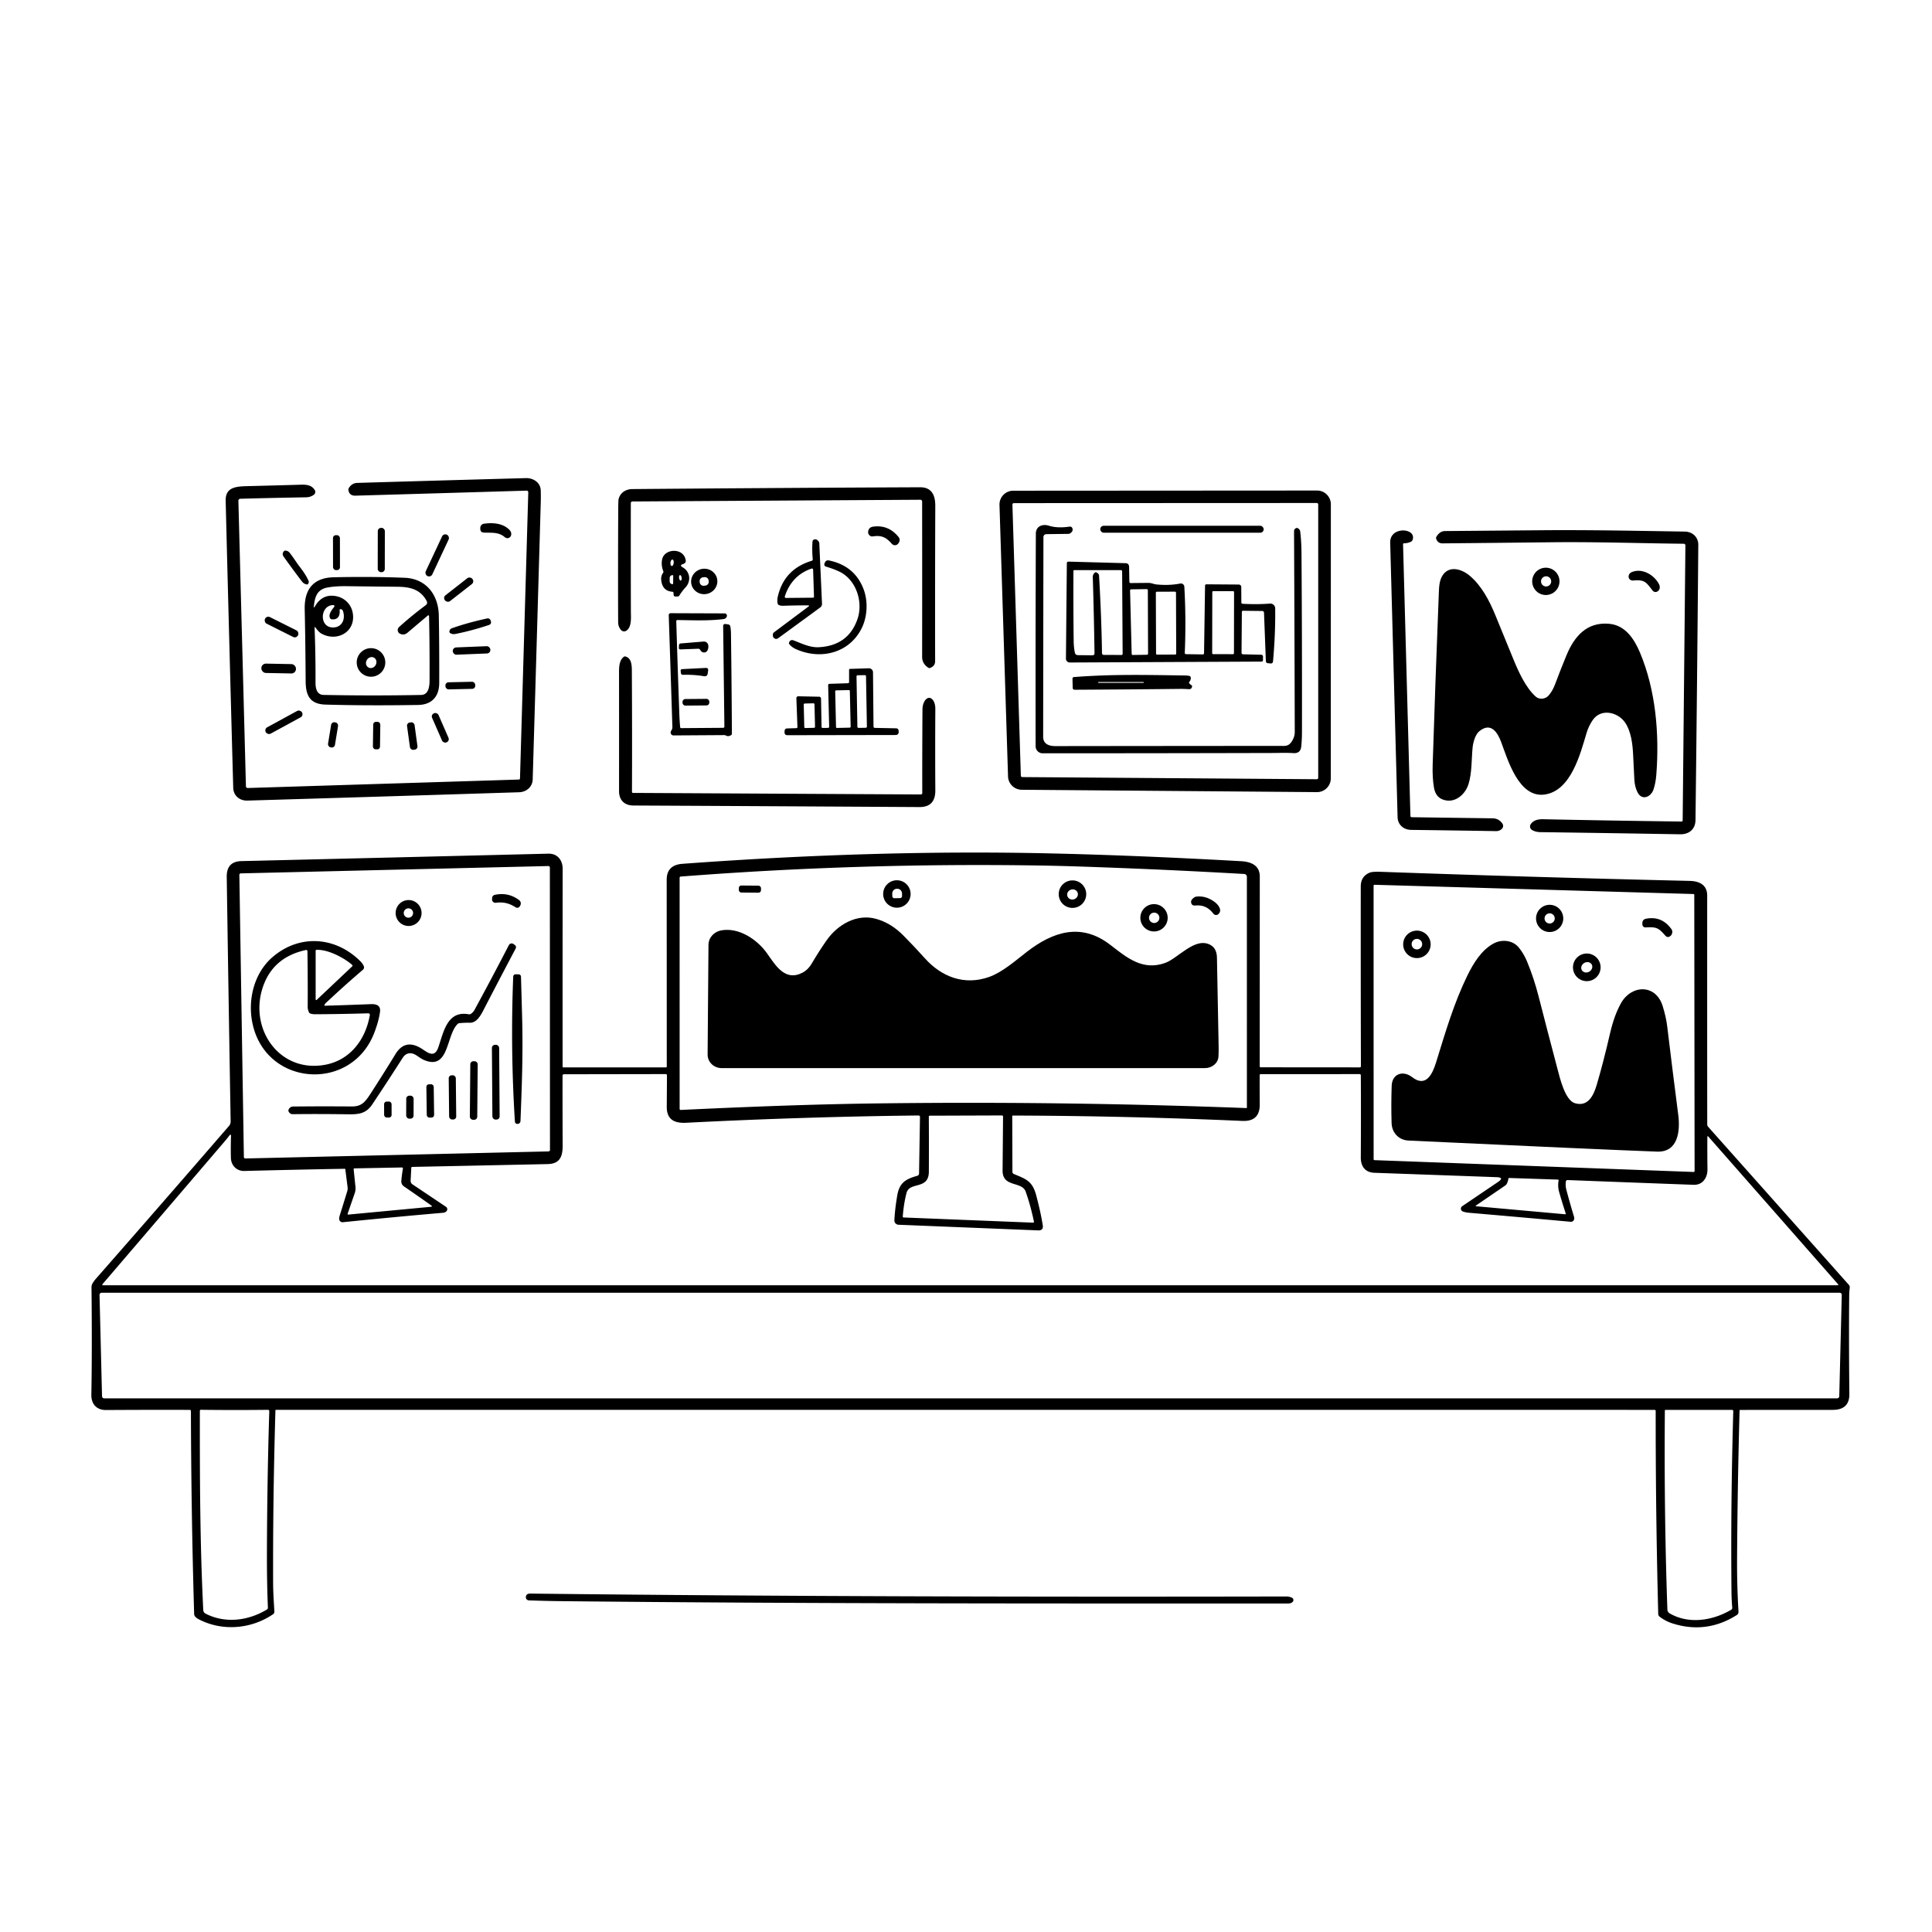 <svg xmlns="http://www.w3.org/2000/svg" version="1.1" viewBox="0.00 0.00 1024.00 1024.00">
<g id="Parent-Group"><g fill="rgba(0,0,0,0)" id="Group-rgba(0,0,0,0)">
<path d="   M 1024.00 0.00   L 1024.00 1024.00   L 0.00 1024.00   L 0.00 0.00   L 1024.00 0.00   Z   M 274.97 413.18   L 131.28 417.66   A 0.90 0.90 0.0 0 1 130.35 416.79   L 126.35 265.46   A 1.08 1.08 0.0 0 1 127.40 264.35   Q 144.80 263.87 162.26 263.58   Q 164.56 263.54 166.32 262.25   A 1.89 1.88 -33.6 0 0 166.83 259.75   C 165.23 257.12 162.50 256.81 159.59 256.90   Q 147.31 257.26 132.50 257.63   C 125.78 257.80 119.42 257.71 119.61 265.46   Q 121.59 344.36 123.62 417.58   C 123.74 421.79 127.07 424.45 131.11 424.33   Q 203.75 422.18 275.12 419.91   C 279.05 419.79 282.23 417.05 282.34 413.11   Q 284.53 339.02 286.62 265.91   Q 286.70 262.90 286.60 259.87   C 286.47 255.76 282.66 253.30 278.73 253.41   Q 231.70 254.70 189.40 255.95   Q 186.51 256.03 184.91 258.65   Q 184.57 259.21 184.66 259.75   Q 185.17 262.81 188.38 262.71   Q 233.79 261.41 279.11 260.05   A 0.87 0.86 -90.0 0 1 280.00 260.95   L 275.61 412.54   Q 275.59 413.16 274.97 413.18   Z   M 335.22 265.79   L 487.81 264.88   A 0.94 0.93 -0.0 0 1 488.75 265.81   Q 488.80 306.63 488.75 348.15   Q 488.74 351.73 492.00 353.90   Q 492.45 354.21 492.97 354.02   Q 495.65 353.05 495.64 350.38   Q 495.56 310.58 495.72 268.08   C 495.74 262.63 493.91 258.23 487.67 258.26   Q 414.04 258.56 335.12 259.22   C 331.65 259.25 328.67 261.17 327.85 264.63   Q 327.69 265.29 327.66 272.41   Q 327.52 301.42 327.63 329.77   Q 327.64 332.22 329.21 333.96   A 2.11 2.11 0.0 0 0 331.89 334.34   C 334.96 332.41 334.38 327.24 334.38 324.19   Q 334.31 296.56 334.35 266.67   A 0.88 0.87 -90.0 0 1 335.22 265.79   Z   M 537.04 260.09   A 7.30 7.30 0.0 0 0 529.75 267.62   L 534.28 411.52   A 7.30 7.30 0.0 0 0 541.52 418.59   L 697.99 419.84   A 7.30 7.30 0.0 0 0 705.35 412.54   L 705.38 267.30   A 7.30 7.30 0.0 0 0 698.07 259.99   L 537.04 260.09   Z   M 256.50 282.29   C 260.52 282.46 264.27 281.87 267.60 284.75   A 2.03 2.03 0.0 0 0 270.90 283.66   Q 271.23 282.16 270.10 280.94   C 266.76 277.35 261.25 276.88 256.49 277.59   A 2.28 2.28 0.0 0 0 254.55 280.01   Q 254.56 280.18 254.56 280.35   Q 254.63 282.22 256.50 282.29   Z   M 462.55 284.31   C 467.51 283.53 469.78 284.97 472.72 288.25   A 2.17 2.17 0.0 0 0 476.05 288.14   Q 476.46 287.63 476.69 287.00   A 2.40 2.39 -54.6 0 0 476.31 284.70   Q 470.99 278.03 462.82 279.13   Q 460.27 279.48 460.12 282.05   Q 460.07 282.96 460.91 283.79   A 1.92 1.92 0.0 0 0 462.55 284.31   Z   M 203.977 281.503   A 1.71 1.71 0.0 0 0 202.27 279.79   L 201.951 279.79   A 1.71 1.71 0.0 0 0 200.238 281.497   L 200.202 301.557   A 1.71 1.71 0.0 0 0 201.91 303.27   L 202.23 303.27   A 1.71 1.71 0.0 0 0 203.942 301.563   L 203.977 281.503   Z   M 744.20 287.96   Q 746.05 287.95 747.77 287.15   A 1.80 1.79 87.2 0 0 748.71 286.11   C 750.91 279.75 736.59 278.75 736.83 287.62   Q 738.77 358.60 740.75 433.15   C 740.86 437.10 743.93 439.81 747.96 439.86   Q 767.80 440.10 792.97 440.51   C 795.27 440.55 797.92 438.56 796.07 436.19   Q 794.18 433.77 791.12 433.73   L 748.22 433.14   A 0.69 0.68 89.6 0 1 747.55 432.47   L 743.65 288.54   Q 743.63 287.97 744.20 287.96   Z   M 891.85 434.82   A 0.61 0.61 0.0 0 1 891.23 435.43   Q 853.56 434.96 818.06 434.21   C 815.49 434.15 812.96 434.54 811.36 436.77   A 2.19 2.18 -57.0 0 0 812.03 439.93   Q 813.88 441.01 816.38 441.05   Q 852.70 441.54 890.44 442.19   C 895.07 442.27 898.59 439.70 898.65 434.60   Q 899.54 360.83 900.13 288.76   C 900.16 284.77 897.12 281.81 893.00 281.75   C 867.89 281.36 842.40 280.82 817.01 281.04   Q 789.67 281.27 765.87 281.47   Q 763.11 281.50 761.31 284.52   A 1.24 1.21 -39.3 0 0 761.20 285.52   Q 762.00 288.03 764.65 288.00   Q 793.56 287.73 822.23 287.41   C 845.61 287.14 869.09 287.95 892.45 288.20   A 0.86 0.86 0.0 0 1 893.30 289.06   L 891.85 434.82   Z   M 237.798 285.911   A 1.87 1.87 0.0 0 0 236.898 283.424   L 236.808 283.381   A 1.87 1.87 0.0 0 0 234.321 284.282   L 225.642 302.81   A 1.87 1.87 0.0 0 0 226.542 305.296   L 226.632 305.339   A 1.87 1.87 0.0 0 0 229.119 304.438   L 237.798 285.911   Z   M 180.167 285.157   A 1.51 1.51 0.0 0 0 178.654 283.649   L 177.994 283.651   A 1.51 1.51 0.0 0 0 176.487 285.163   L 176.513 300.663   A 1.51 1.51 0.0 0 0 178.026 302.171   L 178.686 302.169   A 1.51 1.51 0.0 0 0 180.194 300.657   L 180.167 285.157   Z   M 428.27 320.87   Q 429.31 320.88 428.48 321.50   L 410.26 335.12   A 1.53 1.53 0.0 0 0 409.66 336.13   Q 409.48 337.48 410.15 338.10   Q 411.27 339.12 412.49 338.23   L 434.73 321.97   A 2.31 2.30 70.8 0 0 435.68 319.99   L 434.25 288.01   A 2.00 1.98 25.3 0 0 433.85 286.91   Q 432.75 285.47 431.43 285.98   A 1.21 1.21 0.0 0 0 430.65 287.02   Q 430.31 291.47 430.77 296.37   Q 430.83 297.05 430.18 297.25   C 420.60 300.14 414.41 306.43 412.19 316.48   Q 411.81 318.20 412.19 319.91   Q 412.31 320.49 412.87 320.71   Q 413.92 321.12 415.11 321.08   Q 421.77 320.83 428.27 320.87   Z   M 159.14 300.78   C 157.16 298.24 155.49 295.45 153.51 292.97   Q 152.71 291.97 151.43 291.84   Q 150.82 291.78 150.48 292.16   Q 149.27 293.53 150.33 295.02   Q 154.91 301.46 160.01 308.16   Q 161.08 309.56 162.69 309.77   Q 163.31 309.85 163.63 308.68   A 1.11 1.10 40.7 0 0 163.57 307.92   Q 162.09 304.56 159.14 300.78   Z   M 356.96 314.24   L 357.03 315.22   Q 357.09 316.16 358.03 316.17   L 359.11 316.17   Q 359.74 316.17 360.06 315.64   Q 361.52 313.31 363.40 311.26   C 366.45 307.92 365.72 302.91 361.89 300.73   Q 359.88 299.59 362.09 298.94   Q 362.61 298.79 363.02 298.41   A 1.50 1.49 -25.1 0 0 363.47 297.17   C 362.64 290.16 352.22 290.54 350.96 296.42   Q 350.29 299.57 351.57 302.75   Q 351.75 303.21 351.46 303.61   Q 350.26 305.21 350.45 307.30   Q 350.98 313.22 356.37 313.64   Q 356.93 313.68 356.96 314.24   Z   M 444.77 302.92   C 453.75 307.12 457.64 319.00 454.48 328.13   Q 449.57 342.26 433.90 343.04   C 429.36 343.27 425.04 341.11 420.70 339.45   Q 418.91 338.76 418.22 340.58   A 0.85 0.84 -54.8 0 0 418.36 341.43   Q 419.70 343.07 421.77 344.01   C 434.77 349.89 449.80 346.30 456.50 333.40   C 459.77 327.11 460.21 318.71 457.65 312.12   Q 452.90 299.85 439.38 297.05   Q 437.85 296.73 437.21 298.17   L 436.99 298.68   A 1.20 1.19 -70.0 0 0 437.75 300.31   Q 441.50 301.39 444.77 302.92   Z   M 826.56 308.13   A 7.23 7.23 0.0 0 0 819.33 300.90   A 7.23 7.23 0.0 0 0 812.10 308.13   A 7.23 7.23 0.0 0 0 819.33 315.36   A 7.23 7.23 0.0 0 0 826.56 308.13   Z   M 380.132 307.079   A 6.96 6.74 -9.1 0 0 372.194 301.525   A 6.96 6.74 -9.1 0 0 366.388 309.281   A 6.96 6.74 -9.1 0 0 374.326 314.835   A 6.96 6.74 -9.1 0 0 380.132 307.079   Z   M 820.83 368.59   C 819.15 370.55 815.96 370.99 813.98 369.23   C 808.64 364.48 804.77 355.88 802.08 349.29   Q 797.47 337.98 792.54 325.99   C 789.42 318.40 785.25 310.36 778.88 305.07   C 774.76 301.64 768.29 299.60 764.72 304.78   C 762.78 307.59 762.72 311.40 762.59 314.73   Q 760.70 362.57 759.35 405.09   Q 759.12 412.22 760.03 417.46   Q 761.07 423.53 766.78 424.29   C 772.18 425.01 776.79 420.55 778.34 415.59   C 780.23 409.52 779.89 402.37 780.52 396.12   C 780.79 393.44 781.94 389.30 784.06 387.57   C 790.17 382.58 793.72 388.13 795.64 393.29   C 799.16 402.69 804.96 423.01 818.67 421.12   C 832.68 419.18 837.62 399.49 840.92 388.47   Q 842.05 384.73 844.20 381.62   C 848.52 375.36 857.34 377.33 861.23 382.83   C 864.51 387.47 865.32 394.38 865.59 400.03   Q 865.91 406.86 866.25 413.24   Q 866.44 416.97 867.90 419.89   C 870.24 424.60 875.09 422.41 876.40 418.43   Q 877.55 414.95 877.88 410.65   C 879.58 388.90 877.54 365.65 869.21 345.86   C 866.18 338.65 861.44 331.43 853.00 330.63   C 841.00 329.49 834.38 337.37 830.26 347.33   Q 827.16 354.83 824.19 362.76   Q 822.91 366.17 820.83 368.59   Z   M 865.75 307.68   C 871.92 307.09 872.58 308.79 875.94 313.04   A 1.94 1.93 -33.7 0 0 878.40 313.53   C 879.82 312.75 880.01 311.04 879.34 309.71   C 876.87 304.78 870.27 300.75 864.64 303.34   A 2.47 2.47 0.0 0 0 863.21 305.74   C 863.30 307.12 864.49 307.80 865.75 307.68   Z   M 232.58 326.25   C 232.38 315.14 225.77 306.70 214.57 306.24   Q 197.15 305.53 176.97 305.96   C 165.94 306.20 161.27 312.47 161.50 322.94   Q 161.90 341.25 162.00 360.99   C 162.04 368.63 164.25 373.21 172.57 373.45   Q 194.57 374.08 221.64 373.64   C 229.06 373.51 232.78 368.97 232.80 362.02   Q 232.87 342.74 232.58 326.25   Z   M 250.304 306.755   A 1.84 1.84 0.0 0 0 247.721 306.438   L 236.106 315.513   A 1.84 1.84 0.0 0 0 235.788 318.096   L 235.936 318.285   A 1.84 1.84 0.0 0 0 238.519 318.602   L 250.134 309.527   A 1.84 1.84 0.0 0 0 250.452 306.944   L 250.304 306.755   Z   M 359.08 328.63   C 367.29 328.75 375.59 329.13 383.50 328.12   Q 384.84 327.94 385.25 326.66   Q 385.32 326.44 385.28 326.20   Q 385.12 325.12 384.02 325.11   L 355.59 325.01   Q 354.41 325.00 354.45 326.19   Q 355.42 355.13 356.38 385.35   C 356.42 386.37 356.03 386.74 355.62 387.57   A 1.54 1.53 13.2 0 0 357.00 389.79   L 383.86 389.62   Q 384.30 389.62 384.68 389.82   Q 386.08 390.58 387.52 389.62   Q 387.92 389.35 387.92 388.87   Q 387.78 362.69 387.43 335.71   Q 387.41 333.93 387.11 332.15   Q 386.93 331.06 385.83 330.92   L 384.59 330.76   Q 383.28 330.60 383.29 331.92   L 383.94 385.03   Q 383.95 385.75 383.22 385.76   L 361.04 385.92   A 0.55 0.54 87.1 0 1 360.50 385.43   Q 360.19 382.06 360.06 378.50   Q 359.12 352.19 358.44 329.28   Q 358.42 328.62 359.08 328.63   Z   M 157.983 336.661   A 1.89 1.89 0.0 0 0 157.139 334.125   L 143.047 327.068   A 1.89 1.89 0.0 0 0 140.511 327.912   L 140.457 328.019   A 1.89 1.89 0.0 0 0 141.301 330.555   L 155.393 337.612   A 1.89 1.89 0.0 0 0 157.929 336.768   L 157.983 336.661   Z   M 258.24 327.79   Q 248.10 329.96 239.52 332.98   A 1.97 1.90 -11.5 0 0 238.20 334.90   Q 238.22 335.48 239.17 335.84   Q 240.20 336.24 241.27 336.03   Q 249.73 334.38 259.03 331.30   Q 260.71 330.74 260.10 329.08   L 259.98 328.75   A 1.53 1.52 73.8 0 0 258.24 327.79   Z   M 371.16 344.49   Q 371.40 344.96 371.78 345.30   A 2.05 2.05 0.0 0 0 375.02 344.65   Q 375.65 343.30 375.36 341.85   A 2.29 2.28 -8.1 0 0 372.93 340.03   L 360.75 341.04   A 0.95 0.95 0.0 0 0 359.88 341.94   L 359.82 343.35   Q 359.78 344.23 360.66 344.20   L 370.06 343.85   A 1.19 1.18 75.0 0 1 371.16 344.49   Z   M 259.899 344.28   A 1.86 1.86 0.0 0 0 257.966 342.496   L 241.759 343.147   A 1.86 1.86 0.0 0 0 239.975 345.08   L 239.981 345.22   A 1.86 1.86 0.0 0 0 241.914 347.004   L 258.121 346.353   A 1.86 1.86 0.0 0 0 259.905 344.42   L 259.899 344.28   Z   M 334.96 419.66   Q 335.09 389.52 334.89 355.17   C 334.88 352.43 334.58 348.62 331.37 347.93   Q 331.00 347.85 330.69 348.07   C 328.14 349.92 328.10 353.70 328.10 356.61   Q 328.14 385.75 328.11 419.36   C 328.10 423.91 330.80 426.92 335.76 426.94   Q 407.02 427.29 487.29 427.76   C 493.19 427.79 495.78 424.62 495.74 418.90   Q 495.61 397.72 495.74 375.61   C 495.75 373.67 495.20 371.20 493.45 370.13   C 492.18 369.35 490.80 370.39 490.14 371.45   Q 488.95 373.38 488.93 376.00   Q 488.78 398.32 488.82 420.36   A 0.72 0.72 0.0 0 1 488.10 421.08   L 335.56 420.26   Q 334.96 420.26 334.96 419.66   Z   M 156.87 354.426   A 2.39 2.39 0.0 0 0 154.526 351.991   L 140.969 351.73   A 2.39 2.39 0.0 0 0 138.533 354.074   L 138.53 354.254   A 2.39 2.39 0.0 0 0 140.874 356.689   L 154.431 356.95   A 2.39 2.39 0.0 0 0 156.867 354.606   L 156.87 354.426   Z   M 375.11 356.94   L 375.32 355.50   Q 375.56 353.94 373.99 354.02   L 361.62 354.65   Q 360.68 354.70 360.77 355.63   L 360.89 356.74   A 1.03 1.03 0.0 0 0 361.95 357.67   Q 367.66 357.49 373.10 358.40   Q 374.84 358.69 375.11 356.94   Z   M 422.01 385.94   L 417.26 386.08   Q 415.93 386.12 415.85 387.45   L 415.83 387.97   Q 415.73 389.68 417.44 389.67   L 474.81 389.57   A 1.52 1.52 0.0 0 0 476.33 387.94   L 476.28 387.35   Q 476.18 386.05 474.88 386.02   L 463.63 385.79   A 0.67 0.66 90.0 0 1 462.98 385.13   L 462.71 356.35   A 2.16 2.15 88.7 0 0 460.48 354.21   L 450.49 354.53   A 0.48 0.48 0.0 0 0 450.03 355.01   L 450.04 361.47   A 0.66 0.65 89.1 0 1 449.41 362.13   L 439.72 362.44   Q 438.92 362.47 438.94 363.27   L 439.47 385.14   Q 439.49 385.78 438.85 385.79   L 436.02 385.83   A 0.57 0.57 0.0 0 1 435.44 385.27   L 435.16 370.22   A 0.96 0.96 0.0 0 0 434.22 369.28   L 423.27 369.05   Q 422.05 369.02 422.10 370.23   L 422.66 385.24   Q 422.68 385.92 422.01 385.94   Z   M 251.882 362.941   A 1.63 1.63 0.0 0 0 250.216 361.348   L 237.679 361.633   A 1.63 1.63 0.0 0 0 236.086 363.299   L 236.098 363.799   A 1.63 1.63 0.0 0 0 237.764 365.392   L 250.301 365.107   A 1.63 1.63 0.0 0 0 251.894 363.441   L 251.882 362.941   Z   M 375.947 371.858   A 1.46 1.46 0.0 0 0 374.475 370.411   L 363.195 370.509   A 1.46 1.46 0.0 0 0 361.748 371.982   L 361.753 372.542   A 1.46 1.46 0.0 0 0 363.225 373.989   L 374.505 373.891   A 1.46 1.46 0.0 0 0 375.952 372.418   L 375.947 371.858   Z   M 160.052 377.554   A 1.87 1.87 0.0 0 0 157.515 376.807   L 141.606 385.481   A 1.87 1.87 0.0 0 0 140.86 388.018   L 140.908 388.106   A 1.87 1.87 0.0 0 0 143.445 388.853   L 159.354 380.179   A 1.87 1.87 0.0 0 0 160.1 377.642   L 160.052 377.554   Z   M 232.418 378.948   A 1.77 1.77 0.0 0 0 230.088 378.035   L 229.923 378.107   A 1.77 1.77 0.0 0 0 229.009 380.438   L 234.302 392.552   A 1.77 1.77 0.0 0 0 236.632 393.465   L 236.797 393.393   A 1.77 1.77 0.0 0 0 237.711 391.062   L 232.418 378.948   Z   M 201.572 384.027   A 1.40 1.40 0.0 0 0 200.192 382.607   L 199.232 382.594   A 1.40 1.40 0.0 0 0 197.812 383.974   L 197.648 395.733   A 1.40 1.40 0.0 0 0 199.028 397.153   L 199.988 397.166   A 1.40 1.40 0.0 0 0 201.408 395.786   L 201.572 384.027   Z   M 179.183 384.748   A 1.60 1.60 0.0 0 0 177.863 382.91   L 177.349 382.826   A 1.60 1.60 0.0 0 0 175.512 384.147   L 173.857 394.252   A 1.60 1.60 0.0 0 0 175.177 396.09   L 175.691 396.174   A 1.60 1.60 0.0 0 0 177.528 394.853   L 179.183 384.748   Z   M 219.719 384.23   A 1.61 1.61 0.0 0 0 217.906 382.853   L 217.113 382.962   A 1.61 1.61 0.0 0 0 215.736 384.775   L 217.281 396.05   A 1.61 1.61 0.0 0 0 219.094 397.427   L 219.887 397.318   A 1.61 1.61 0.0 0 0 221.264 395.505   L 219.719 384.23   Z   M 352.96 565.73   L 298.51 565.74   A 0.33 0.32 90.0 0 1 298.19 565.41   Q 298.16 512.23 298.22 460.45   C 298.23 455.98 295.50 452.34 290.62 452.46   Q 210.25 454.45 127.96 456.40   Q 120.06 456.58 120.18 464.77   Q 121.13 529.44 122.25 594.29   Q 122.27 595.73 121.36 596.79   Q 86.89 636.66 50.92 677.66   Q 49.94 678.77 49.16 680.03   Q 48.48 681.13 48.50 682.34   Q 48.85 715.26 48.42 739.26   C 48.33 744.27 51.31 747.37 56.15 747.34   Q 79.05 747.20 100.62 747.27   A 0.57 0.57 0.0 0 1 101.19 747.84   Q 101.33 801.85 102.90 855.37   Q 102.93 856.28 103.50 856.89   Q 104.23 857.67 105.21 858.19   C 117.73 864.76 133.13 863.51 144.75 855.56   A 1.57 1.56 -18.9 0 0 145.43 854.18   C 145.13 849.07 144.78 844.10 144.76 839.11   Q 144.60 794.43 145.98 747.53   A 0.30 0.29 1.0 0 1 146.28 747.25   L 876.99 747.26   A 0.56 0.56 0.0 0 1 877.55 747.82   Q 877.50 801.79 878.90 855.48   A 1.82 1.81 -72.2 0 0 879.60 856.85   Q 882.71 859.24 886.35 860.41   Q 904.35 866.18 920.45 856.06   Q 921.52 855.39 921.44 854.13   Q 920.60 840.44 920.69 825.98   Q 920.93 786.87 922.01 747.58   A 0.30 0.30 0.0 0 1 922.31 747.29   Q 946.80 747.28 971.38 747.26   Q 980.29 747.26 980.20 738.82   Q 979.88 709.15 980.12 686.20   Q 980.14 684.44 980.40 682.62   A 2.11 2.10 -62.1 0 0 979.89 680.94   L 905.35 597.22   A 1.91 1.88 24.2 0 1 904.87 595.99   Q 904.81 535.70 904.85 474.72   C 904.85 468.84 900.53 467.00 895.43 466.89   Q 813.63 464.99 731.92 462.08   Q 727.46 461.92 726.02 462.50   Q 721.24 464.43 721.23 469.85   Q 721.19 517.50 721.31 565.16   A 0.57 0.56 -90.0 0 1 720.75 565.73   L 668.24 565.69   Q 667.67 565.69 667.67 565.13   Q 667.69 512.26 667.71 464.59   C 667.71 458.68 663.14 456.75 657.80 456.45   Q 602.03 453.33 555.71 452.30   Q 464.63 450.27 361.72 457.84   Q 353.35 458.45 353.36 466.29   Q 353.39 516.00 353.40 565.28   Q 353.40 565.73 352.96 565.73   Z   M 297.94 848.65   C 426.13 850.00 552.35 849.91 682.82 849.88   Q 684.23 849.88 685.09 849.09   A 1.40 1.40 0.0 0 0 684.71 846.79   Q 683.27 846.16 681.75 846.17   C 550.00 846.43 415.92 846.17 282.45 844.65   C 280.88 844.63 278.99 844.33 278.72 846.34   A 1.66 1.66 0.0 0 0 280.30 848.23   Q 288.89 848.55 297.94 848.65   Z" />
<path d="   M 537.37 266.67   L 697.91 266.60   A 0.77 0.77 0.0 0 1 698.68 267.37   L 698.68 412.24   A 0.77 0.77 0.0 0 1 697.90 413.01   L 541.83 411.87   A 0.77 0.77 0.0 0 1 541.07 411.12   L 536.60 267.46   A 0.77 0.77 0.0 0 1 537.37 266.67   Z   M 554.58 283.11   L 566.35 282.96   A 1.34 1.33 29.7 0 0 567.02 282.78   Q 568.69 281.80 568.50 280.48   Q 568.28 278.91 566.72 279.14   Q 560.46 280.06 555.92 278.63   C 552.60 277.58 549.03 278.86 549.02 282.85   Q 548.80 341.72 548.90 395.54   A 3.74 3.73 -0.1 0 0 552.64 399.26   Q 613.73 399.26 674.24 399.10   C 678.07 399.09 681.77 398.91 685.51 399.16   Q 689.30 399.42 689.69 395.67   Q 690.06 392.08 690.07 387.75   Q 690.15 340.91 689.82 293.49   Q 689.78 287.12 689.15 281.83   Q 688.97 280.33 687.55 279.85   Q 687.33 279.78 687.13 279.85   Q 685.87 280.29 685.87 281.63   Q 686.12 335.84 686.25 387.93   Q 686.26 390.53 684.69 392.94   C 682.83 395.79 681.03 395.34 678.22 395.34   Q 616.97 395.38 559.32 395.45   C 555.95 395.45 552.89 394.32 552.90 390.52   Q 552.95 337.89 553.04 284.67   A 1.56 1.56 0.0 0 1 554.58 283.11   Z   M 669.78 280.49   A 1.82 1.82 0.0 0 0 667.96 278.67   L 584.98 278.67   A 1.82 1.82 0.0 0 0 583.16 280.49   L 583.16 280.53   A 1.82 1.82 0.0 0 0 584.98 282.35   L 667.96 282.35   A 1.82 1.82 0.0 0 0 669.78 280.53   L 669.78 280.49   Z   M 658.90 323.72   L 669.04 323.84   A 0.92 0.92 0.0 0 1 669.95 324.72   L 670.93 350.31   Q 670.97 351.42 672.08 351.52   L 673.37 351.64   Q 674.61 351.76 674.73 350.51   Q 676.03 336.28 675.88 322.46   A 2.59 2.58 87.4 0 0 673.09 319.91   Q 666.50 320.44 658.60 320.02   A 0.69 0.69 0.0 0 1 657.94 319.33   L 657.89 311.10   A 1.29 1.29 0.0 0 0 656.61 309.82   L 639.38 309.70   A 0.67 0.67 0.0 0 0 638.70 310.36   L 638.17 346.22   A 0.64 0.63 -89.1 0 1 637.53 346.85   L 628.68 346.72   Q 627.93 346.70 627.96 345.96   Q 628.70 327.92 627.72 310.96   A 1.81 1.79 82.8 0 0 625.58 309.29   Q 619.63 310.43 613.05 309.78   C 611.51 309.63 610.25 308.93 608.66 308.94   Q 603.84 308.99 599.30 309.03   Q 598.60 309.04 598.59 308.34   L 598.44 300.45   Q 598.40 298.55 596.51 298.50   L 566.27 297.67   A 0.80 0.79 -88.6 0 0 565.45 298.46   L 564.97 349.08   A 2.04 2.04 0.0 0 0 567.02 351.14   L 668.56 350.66   Q 669.40 350.66 669.41 349.82   L 669.42 347.96   A 0.93 0.92 -89.4 0 0 668.52 347.03   L 658.77 346.79   A 0.75 0.74 -89.2 0 1 658.04 346.03   L 658.21 324.39   Q 658.21 323.71 658.90 323.72   Z   M 630.41 361.35   Q 631.25 360.35 631.12 359.08   A 0.96 0.96 0.0 0 0 630.34 358.24   Q 629.25 358.03 628.09 358.02   C 604.51 357.67 588.83 357.36 569.28 358.85   Q 568.42 358.92 568.44 359.78   L 568.55 364.51   Q 568.57 365.59 569.65 365.58   Q 600.39 365.41 625.43 365.13   Q 627.56 365.11 630.01 365.28   Q 631.49 365.38 631.81 364.00   A 0.83 0.83 0.0 0 0 631.40 363.09   Q 630.80 362.75 630.39 362.24   Q 630.04 361.79 630.41 361.35   Z" />
<ellipse cx="0.00" cy="0.00" transform="translate(356.22,298.29) rotate(96.0)" rx="1.72" ry="0.86" />
<path d="   M 416.03 315.94   C 418.34 308.80 423.20 303.67 430.15 301.36   A 0.62 0.62 0.0 0 1 430.97 301.93   L 431.43 316.27   A 0.50 0.50 0.0 0 1 430.94 316.79   L 416.75 316.92   Q 415.70 316.93 416.03 315.94   Z" />
<path d="   M 580.44 303.39   Q 579.15 304.32 579.20 305.99   Q 579.82 325.57 580.11 346.15   Q 580.13 347.33 578.95 347.32   L 571.39 347.24   Q 569.92 347.23 569.66 345.79   Q 569.10 342.67 569.07 339.84   Q 568.85 321.18 568.94 302.68   Q 568.94 302.17 569.45 302.17   L 594.09 302.18   A 0.66 0.66 0.0 0 1 594.75 302.84   L 595.02 346.56   A 0.58 0.58 0.0 0 1 594.43 347.15   L 585.00 347.11   A 0.92 0.92 0.0 0 1 584.08 346.20   Q 583.81 327.41 582.52 305.03   A 1.41 1.41 0.0 0 0 582.06 304.06   Q 580.94 303.03 580.44 303.39   Z" />
<ellipse cx="0.00" cy="0.00" transform="translate(360.61,306.26) rotate(82.1)" rx="1.47" ry="0.68" />
<path d="   M 356.78 309.33   A 0.26 0.26 0.0 0 1 356.52 309.59   L 356.35 309.59   A 1.46 1.43 -89.4 0 1 354.93 308.11   L 354.95 306.29   A 1.46 1.43 -89.4 0 1 356.39 304.85   L 356.56 304.85   A 0.26 0.26 0.0 0 1 356.82 305.11   L 356.78 309.33   Z" />
<circle cx="819.47" cy="308.14" r="2.69" />
<rect x="-2.40" y="-2.25" transform="translate(373.23,308.18) rotate(-6.2)" width="4.80" height="4.50" rx="2.02" />
<path d="   M 211.15 335.13   Q 211.39 335.56 211.84 335.79   Q 214.06 336.98 215.98 335.35   L 226.80 326.21   A 0.37 0.37 0.0 0 1 227.40 326.48   Q 227.76 342.05 227.68 360.56   C 227.67 363.76 227.22 368.26 223.19 368.34   Q 197.15 368.84 171.53 368.32   C 168.05 368.25 167.21 365.07 167.23 361.78   Q 167.29 346.71 166.74 332.82   Q 166.71 331.94 167.24 332.65   C 168.17 333.89 169.07 335.11 170.44 335.87   C 178.56 340.31 188.49 335.04 187.01 325.18   C 186.32 320.59 182.98 317.02 178.43 316.04   Q 170.93 314.44 166.89 321.44   Q 166.22 322.61 166.36 321.27   C 166.87 316.34 168.05 312.36 173.71 311.37   Q 178.06 310.61 183.80 310.69   Q 197.23 310.88 210.45 310.99   C 217.11 311.05 222.63 312.17 226.08 318.41   Q 226.88 319.86 225.55 320.84   Q 218.16 326.33 211.63 332.24   Q 210.25 333.49 211.15 335.13   Z   M 204.21 351.11   A 7.57 7.57 0.0 0 0 196.64 343.54   A 7.57 7.57 0.0 0 0 189.07 351.11   A 7.57 7.57 0.0 0 0 196.64 358.68   A 7.57 7.57 0.0 0 0 204.21 351.11   Z" />
<path d="   M 608.38 312.83   L 608.50 346.45   A 0.59 0.59 0.0 0 1 607.92 347.04   L 600.40 347.15   A 0.59 0.59 0.0 0 1 599.81 346.58   L 598.96 312.97   A 0.59 0.59 0.0 0 1 599.55 312.36   L 607.78 312.24   A 0.59 0.59 0.0 0 1 608.38 312.83   Z" />
<rect x="-5.77" y="-16.70" transform="translate(648.28,330.02) rotate(0.1)" width="11.54" height="33.40" rx="0.51" />
<rect x="-5.34" y="-16.67" transform="translate(618.02,330.28) rotate(-0.2)" width="10.68" height="33.34" rx="0.57" />
<path d="   M 175.77 328.24   C 179.14 328.66 180.32 326.27 180.01 323.46   Q 179.94 322.78 180.62 322.88   Q 181.51 323.01 181.79 323.89   C 183.30 328.48 181.02 332.85 176.02 332.55   C 168.99 332.12 169.76 320.62 176.72 320.72   A 0.55 0.55 0.0 0 1 177.15 321.61   C 175.96 323.16 173.73 325.80 175.04 327.79   Q 175.29 328.18 175.77 328.24   Z" />
<ellipse cx="0.00" cy="0.00" transform="translate(196.75,351.18) rotate(120.5)" rx="2.99" ry="2.69" />
<rect x="-2.52" y="-13.95" transform="translate(456.72,371.82) rotate(-1.0)" width="5.04" height="27.90" rx="0.61" />
<rect x="582.03" y="361.49" width="24.20" height="0.42" rx="0.21" />
<rect x="-3.88" y="-9.96" transform="translate(446.77,375.79) rotate(-1.3)" width="7.76" height="19.92" rx="0.50" />
<rect x="-2.85" y="-6.50" transform="translate(428.99,379.32) rotate(-1.4)" width="5.70" height="13.00" rx="0.55" />
<path d="   M 360.22 587.73   L 360.21 465.19   A 0.59 0.59 0.0 0 1 360.75 464.60   Q 455.44 457.24 550.91 458.74   Q 560.76 458.90 570.96 459.23   Q 615.33 460.69 659.45 463.23   A 1.50 1.50 0.0 0 1 660.87 464.73   L 660.88 587.00   Q 660.88 587.31 660.57 587.30   Q 562.72 583.60 465.50 584.82   C 430.64 585.26 395.72 586.64 360.81 588.29   A 0.56 0.56 0.0 0 1 360.22 587.73   Z   M 482.64 473.83   A 7.27 7.27 0.0 0 0 475.37 466.56   A 7.27 7.27 0.0 0 0 468.10 473.83   A 7.27 7.27 0.0 0 0 475.37 481.10   A 7.27 7.27 0.0 0 0 482.64 473.83   Z   M 575.72 473.92   A 7.29 7.29 0.0 0 0 568.43 466.63   A 7.29 7.29 0.0 0 0 561.14 473.92   A 7.29 7.29 0.0 0 0 568.43 481.21   A 7.29 7.29 0.0 0 0 575.72 473.92   Z   M 403.345 470.711   A 1.28 1.28 0.0 0 0 402.076 469.42   L 392.896 469.34   A 1.28 1.28 0.0 0 0 391.605 470.609   L 391.595 471.769   A 1.28 1.28 0.0 0 0 392.864 473.06   L 402.044 473.14   A 1.28 1.28 0.0 0 0 403.335 471.871   L 403.345 470.711   Z   M 633.50 479.94   C 637.62 479.56 640.59 480.99 643.13 484.27   A 1.80 1.80 0.0 0 0 645.75 484.51   C 648.11 482.42 645.55 479.35 643.71 478.01   Q 639.08 474.63 634.06 475.23   A 2.38 2.33 23.8 0 0 633.02 475.62   Q 631.20 476.87 631.30 478.10   Q 631.48 480.12 633.50 479.94   Z   M 618.89 486.45   A 7.24 7.24 0.0 0 0 611.65 479.21   A 7.24 7.24 0.0 0 0 604.41 486.45   A 7.24 7.24 0.0 0 0 611.65 493.69   A 7.24 7.24 0.0 0 0 618.89 486.45   Z   M 425.47 515.47   C 416.16 520.43 411.11 511.75 406.57 505.32   C 401.31 497.87 391.48 491.35 382.15 493.15   C 378.47 493.86 375.55 496.90 375.51 500.79   Q 375.23 529.57 375.05 558.91   C 375.02 563.03 378.46 566.12 382.47 566.12   Q 517.57 566.12 638.70 566.11   C 642.24 566.11 645.63 563.67 645.82 559.90   Q 645.95 557.21 645.90 554.76   Q 645.42 532.11 645.01 507.62   C 644.97 504.89 644.15 502.30 641.66 500.89   C 633.48 496.27 624.52 507.91 617.49 510.40   C 605.65 514.60 597.37 507.69 588.56 500.85   C 573.19 488.94 558.31 493.64 544.30 504.46   C 538.06 509.29 531.31 515.31 524.15 517.84   C 511.22 522.39 499.11 517.87 490.19 507.90   Q 484.86 501.94 478.81 495.84   Q 472.23 489.19 464.30 487.00   C 454.17 484.20 444.12 489.92 438.24 498.23   Q 434.22 503.92 430.20 510.75   Q 428.33 513.94 425.47 515.47   Z" />
<path d="   M 290.74 610.27   L 130.06 614.01   A 0.78 0.78 0.0 0 1 129.26 613.24   L 126.86 463.70   A 0.78 0.78 0.0 0 1 127.62 462.91   L 290.64 459.02   A 0.78 0.78 0.0 0 1 291.44 459.80   L 291.50 609.49   A 0.78 0.78 0.0 0 1 290.74 610.27   Z   M 262.80 478.48   C 266.87 477.95 269.99 478.77 273.34 480.91   A 1.48 1.48 0.0 0 0 275.12 480.78   Q 275.62 480.34 275.83 479.79   Q 276.48 478.06 274.99 476.96   Q 269.30 472.77 262.22 474.30   A 1.77 1.77 0.0 0 0 260.83 475.94   L 260.80 476.63   A 1.77 1.77 0.0 0 0 262.80 478.48   Z   M 223.44 483.92   A 6.87 6.87 0.0 0 0 216.57 477.05   A 6.87 6.87 0.0 0 0 209.70 483.92   A 6.87 6.87 0.0 0 0 216.57 490.79   A 6.87 6.87 0.0 0 0 223.44 483.92   Z   M 171.97 532.66   Q 172.24 532.04 172.74 531.57   Q 182.80 522.14 192.38 513.97   A 1.64 1.63 58.1 0 0 192.81 512.08   Q 192.23 510.75 191.28 509.78   C 178.14 496.34 158.69 494.89 144.34 507.38   C 134.44 516.00 131.03 530.54 134.00 543.23   C 141.64 575.95 186.18 578.75 198.30 547.59   Q 200.66 541.51 201.40 536.46   C 201.92 532.94 199.59 532.10 196.51 532.22   Q 184.16 532.71 172.24 533.06   A 0.29 0.28 -79.5 0 1 171.97 532.66   Z   M 248.49 537.60   C 236.97 535.46 235.10 547.13 232.30 555.16   C 230.13 561.40 226.16 557.38 222.96 555.49   Q 214.59 550.54 209.61 558.69   Q 203.58 568.56 196.36 579.73   C 193.31 584.46 191.40 586.49 186.34 586.45   Q 170.91 586.32 155.32 586.48   A 2.54 2.52 4.8 0 0 152.86 588.54   Q 152.82 588.78 152.92 589.00   Q 153.59 590.56 155.28 590.54   Q 168.89 590.37 183.58 590.59   C 189.55 590.68 193.78 590.61 197.26 585.42   Q 205.29 573.42 213.40 560.72   Q 215.21 557.88 218.12 558.30   C 220.35 558.62 222.22 560.67 224.30 561.62   C 238.16 567.94 236.32 548.72 242.57 542.72   Q 242.97 542.34 243.51 542.29   Q 246.23 542.02 249.03 542.08   C 252.88 542.17 255.08 537.64 256.65 534.60   Q 264.40 519.61 273.23 502.90   Q 273.94 501.56 272.69 500.72   L 272.10 500.32   A 1.65 1.65 0.0 0 0 269.71 500.94   Q 260.56 518.64 251.51 535.24   Q 250.73 536.67 249.48 537.42   Q 249.02 537.70 248.49 537.60   Z   M 276.72 538.57   Q 276.44 528.27 276.14 517.82   Q 276.10 516.45 274.73 516.42   L 273.49 516.39   Q 272.06 516.37 272.01 517.79   Q 270.49 555.84 272.91 594.49   A 1.29 1.28 -4.9 0 0 274.34 595.69   Q 275.81 595.53 275.87 594.07   C 276.68 573.56 277.24 557.22 276.72 538.57   Z   M 264.563 555.367   A 1.61 1.61 0.0 0 0 262.942 553.768   L 262.322 553.773   A 1.61 1.61 0.0 0 0 260.723 555.394   L 260.977 591.793   A 1.61 1.61 0.0 0 0 262.598 593.392   L 263.218 593.387   A 1.61 1.61 0.0 0 0 264.817 591.766   L 264.563 555.367   Z   M 253.191 564.078   A 1.58 1.58 0.0 0 0 251.625 562.484   L 250.865 562.477   A 1.58 1.58 0.0 0 0 249.272 564.043   L 249.029 591.902   A 1.58 1.58 0.0 0 0 250.595 593.496   L 251.355 593.503   A 1.58 1.58 0.0 0 0 252.948 591.937   L 253.191 564.078   Z   M 241.593 571.451   A 1.54 1.54 0.0 0 0 240.037 569.927   L 239.357 569.934   A 1.54 1.54 0.0 0 0 237.834 571.49   L 238.047 591.829   A 1.54 1.54 0.0 0 0 239.603 593.353   L 240.283 593.346   A 1.54 1.54 0.0 0 0 241.806 591.79   L 241.593 571.451   Z   M 229.885 576.014   A 1.35 1.35 0.0 0 0 228.517 574.683   L 227.317 574.699   A 1.35 1.35 0.0 0 0 225.986 576.068   L 226.195 591.027   A 1.35 1.35 0.0 0 0 227.563 592.357   L 228.763 592.341   A 1.35 1.35 0.0 0 0 230.094 590.972   L 229.885 576.014   Z   M 219.236 582.327   A 1.59 1.59 0.0 0 0 217.651 580.731   L 216.911 580.729   A 1.59 1.59 0.0 0 0 215.316 582.313   L 215.284 591.313   A 1.59 1.59 0.0 0 0 216.869 592.909   L 217.609 592.911   A 1.59 1.59 0.0 0 0 219.204 591.327   L 219.236 582.327   Z   M 207.54 585.183   A 1.35 1.35 0.0 0 0 206.185 583.838   L 204.925 583.842   A 1.35 1.35 0.0 0 0 203.58 585.197   L 203.6 590.977   A 1.35 1.35 0.0 0 0 204.955 592.322   L 206.215 592.318   A 1.35 1.35 0.0 0 0 207.56 590.963   L 207.54 585.183   Z" />
<path d="   M 897.67 621.17   L 728.51 614.90   A 0.48 0.48 0.0 0 1 728.05 614.42   L 728.03 469.43   A 0.48 0.48 0.0 0 1 728.52 468.95   L 897.53 473.85   A 0.48 0.48 0.0 0 1 898.00 474.33   L 898.17 620.69   A 0.48 0.48 0.0 0 1 897.67 621.17   Z   M 828.56 486.78   A 7.21 7.21 0.0 0 0 821.35 479.57   A 7.21 7.21 0.0 0 0 814.14 486.78   A 7.21 7.21 0.0 0 0 821.35 493.99   A 7.21 7.21 0.0 0 0 828.56 486.78   Z   M 872.42 491.54   C 877.96 491.25 879.02 491.76 882.57 495.81   Q 883.93 497.37 885.47 495.99   Q 886.17 495.36 886.34 494.21   A 2.26 2.24 -58.3 0 0 885.96 492.57   Q 880.88 485.37 872.52 486.93   Q 870.44 487.32 870.48 489.43   L 870.49 489.74   Q 870.53 491.64 872.42 491.54   Z   M 758.27 500.53   A 7.28 7.28 0.0 0 0 750.99 493.25   A 7.28 7.28 0.0 0 0 743.71 500.53   A 7.28 7.28 0.0 0 0 750.99 507.81   A 7.28 7.28 0.0 0 0 758.27 500.53   Z   M 761.13 563.15   C 759.37 568.82 755.95 576.72 748.49 570.92   C 743.70 567.21 737.85 569.00 737.62 575.49   Q 737.28 585.19 737.57 595.23   C 737.72 600.40 741.39 604.28 746.56 604.52   Q 844.60 609.12 878.27 610.38   C 889.42 610.80 890.61 599.48 889.52 590.99   Q 886.49 567.52 883.65 543.94   Q 883.07 539.12 881.25 533.23   C 877.62 521.44 864.66 521.84 859.14 531.74   Q 855.55 538.16 853.38 547.61   Q 849.89 562.81 846.31 574.95   C 844.65 580.55 841.75 586.81 834.70 584.71   C 829.46 583.14 826.70 571.09 825.49 566.53   Q 819.89 545.33 815.54 528.28   Q 812.99 518.32 809.29 509.43   Q 807.73 505.68 805.12 502.36   C 801.91 498.27 796.04 497.71 791.69 500.04   C 785.25 503.48 780.92 510.54 777.71 517.12   C 770.61 531.66 766.18 546.85 761.13 563.15   Z   M 848.35 512.71   A 7.32 7.32 0.0 0 0 841.03 505.39   A 7.32 7.32 0.0 0 0 833.71 512.71   A 7.32 7.32 0.0 0 0 841.03 520.03   A 7.32 7.32 0.0 0 0 848.35 512.71   Z" />
<path d="   M 474.08 476.08   A 1.13 1.13 0.0 0 1 472.93 474.96   L 472.91 473.70   A 2.58 2.43 89.0 0 1 475.30 471.07   L 475.62 471.07   A 2.58 2.43 89.0 0 1 478.09 473.60   L 478.11 474.87   A 1.13 1.13 0.0 0 1 477.00 476.02   L 474.08 476.08   Z" />
<ellipse cx="0.00" cy="0.00" transform="translate(568.46,474.08) rotate(-18.4)" rx="2.86" ry="2.68" />
<circle cx="216.47" cy="483.92" r="2.48" />
<circle cx="611.75" cy="486.46" r="2.74" />
<circle cx="821.35" cy="486.78" r="2.70" />
<circle cx="750.99" cy="500.42" r="2.79" />
<path d="   M 164.52 537.21   Q 165.71 537.57 166.84 537.57   Q 180.48 537.52 195.24 537.08   A 0.78 0.77 4.2 0 1 196.03 537.99   C 193.77 551.02 185.62 561.80 172.54 564.31   C 148.61 568.91 132.24 546.11 139.03 524.09   Q 144.19 507.40 162.16 503.52   A 0.65 0.65 0.0 0 1 162.95 504.14   Q 163.18 520.55 163.08 533.48   Q 163.06 535.13 163.79 536.60   Q 164.03 537.06 164.52 537.21   Z" />
<path d="   M 167.87 503.42   C 174.13 503.26 182.45 507.72 186.66 511.42   A 0.53 0.52 44.3 0 1 186.67 512.19   L 167.85 529.97   A 0.33 0.33 0.0 0 1 167.30 529.73   L 167.30 504.01   Q 167.30 503.43 167.87 503.42   Z" />
<ellipse cx="0.00" cy="0.00" transform="translate(841.02,512.69) rotate(-30.6)" rx="3.02" ry="2.65" />
<path d="   M 834.30 646.31   Q 834.49 645.64 834.28 644.96   Q 832.11 637.80 830.22 630.67   Q 829.61 628.35 829.97 626.13   A 0.82 0.81 5.2 0 1 830.80 625.45   Q 864.84 626.77 897.64 627.97   C 902.51 628.14 905.04 624.14 904.99 619.77   Q 904.88 610.86 904.93 602.71   Q 904.94 601.81 905.53 602.49   L 974.11 680.55   Q 974.71 681.23 973.80 681.23   L 54.55 681.21   A 0.34 0.33 -69.8 0 1 54.30 680.66   Q 86.27 643.35 119.58 604.37   Q 120.54 603.24 121.49 601.97   Q 122.48 600.65 122.43 602.30   Q 122.25 608.41 122.38 613.67   C 122.48 617.77 125.48 620.75 129.53 620.64   Q 157.35 619.91 182.68 619.48   Q 183.00 619.48 183.03 619.78   L 184.23 629.20   Q 184.37 630.30 184.05 631.37   Q 182.06 637.89 180.10 644.11   Q 179.69 645.40 179.79 646.26   A 1.75 1.75 0.0 0 0 181.71 647.80   Q 209.83 644.94 234.90 642.79   Q 236.05 642.69 236.72 641.87   A 1.52 1.52 0.0 0 0 236.39 639.64   L 218.59 627.70   A 2.14 2.13 18.5 0 1 217.64 625.80   L 217.99 618.94   A 0.48 0.48 0.0 0 1 218.46 618.49   Q 253.36 617.77 290.20 616.99   C 296.98 616.85 298.25 612.74 298.22 606.91   Q 298.13 586.58 298.16 570.21   Q 298.17 569.38 299.00 569.38   L 352.80 569.29   Q 353.51 569.29 353.50 569.99   Q 353.47 577.90 353.40 586.58   C 353.35 593.54 357.61 595.40 363.69 595.09   Q 426.36 591.90 486.87 591.23   A 0.73 0.72 0.4 0 1 487.61 591.97   L 487.12 621.98   A 1.31 1.30 -7.2 0 1 486.16 623.21   C 480.25 624.85 476.77 626.78 475.62 633.32   Q 474.36 640.47 474.04 646.75   A 2.28 2.27 2.6 0 0 476.23 649.14   L 550.22 652.13   Q 553.15 652.25 552.68 649.35   Q 551.49 642.04 549.19 633.48   C 547.14 625.85 543.73 624.93 537.35 622.23   A 1.24 1.23 11.4 0 1 536.60 621.11   L 536.51 591.49   A 0.23 0.23 0.0 0 1 536.74 591.26   Q 597.73 591.46 658.48 594.11   Q 667.78 594.51 667.69 585.32   Q 667.62 577.81 667.65 569.93   Q 667.65 569.32 668.26 569.32   L 720.57 569.30   Q 721.26 569.30 721.26 569.98   Q 721.39 590.09 721.25 613.44   C 721.22 618.00 723.41 621.42 728.46 621.60   Q 761.67 622.78 793.23 623.93   Q 797.51 624.08 793.96 626.48   L 775.00 639.31   A 1.58 1.58 0.0 0 0 775.31 642.09   Q 776.72 642.63 778.50 642.78   Q 805.70 645.12 832.48 647.57   A 1.73 1.72 10.2 0 0 834.30 646.31   Z" />
<path d="   M 531.64 591.80   Q 531.51 606.89 531.39 620.34   C 531.30 629.58 541.66 625.91 543.65 631.63   Q 546.24 639.03 547.99 647.40   Q 548.13 648.06 547.45 648.03   L 478.96 645.29   Q 478.46 645.27 478.49 644.77   Q 478.99 637.99 480.48 632.29   C 482.10 626.11 492.26 630.82 492.31 621.03   Q 492.39 606.04 492.29 591.85   Q 492.29 591.34 492.79 591.34   L 531.05 591.21   A 0.59 0.59 0.0 0 1 531.64 591.80   Z" />
<path d="   M 228.26 639.64   L 184.60 643.76   A 0.34 0.33 6.7 0 1 184.25 643.32   L 188.04 632.34   A 7.56 7.43 -38.9 0 0 188.41 629.13   L 187.44 619.69   A 0.39 0.39 0.0 0 1 187.82 619.26   L 213.04 618.78   A 0.51 0.51 0.0 0 1 213.55 619.38   Q 213.00 622.56 212.72 625.78   Q 212.55 627.74 214.10 628.81   Q 221.20 633.69 228.47 638.83   Q 229.45 639.53 228.26 639.64   Z" />
<path d="   M 798.59 627.49   Q 799.29 626.22 799.42 624.91   Q 799.47 624.35 800.04 624.36   L 825.77 625.21   A 0.35 0.34 -84.3 0 1 826.10 625.62   Q 825.52 628.82 826.41 631.92   Q 827.96 637.33 829.87 643.17   A 0.32 0.32 0.0 0 1 829.54 643.59   L 782.50 639.35   Q 781.80 639.29 782.38 638.89   L 797.87 628.30   A 2.33 2.28 -4.0 0 0 798.59 627.49   Z" />
<path d="   M 973.73 741.15   L 55.20 741.15   A 1.12 1.12 0.0 0 1 54.08 740.06   L 52.75 686.33   A 1.12 1.12 0.0 0 1 53.87 685.18   L 975.05 685.18   A 1.12 1.12 0.0 0 1 976.17 686.33   L 974.85 740.06   A 1.12 1.12 0.0 0 1 973.73 741.15   Z" />
<path d="   M 106.36 747.22   Q 123.79 747.44 142.05 747.24   A 0.67 0.67 0.0 0 1 142.73 747.93   Q 141.62 783.45 141.48 821.48   Q 141.42 838.90 142.00 852.12   A 1.05 1.05 0.0 0 1 141.50 853.05   C 131.67 859.05 119.43 860.61 109.01 855.29   Q 107.80 854.67 107.73 853.29   C 105.99 818.43 105.89 783.41 105.93 747.73   A 0.49 0.41 -39.7 0 1 105.96 747.57   Q 106.10 747.22 106.36 747.22   Z" />
<path d="   M 882.72 747.26   L 918.06 747.28   A 0.62 0.61 1.4 0 1 918.67 747.91   Q 917.24 798.02 917.73 844.26   Q 917.78 848.15 918.13 852.12   A 1.11 1.10 -18.2 0 1 917.59 853.18   C 907.75 859.04 894.98 860.99 884.94 855.11   A 2.43 2.41 -76.0 0 1 883.75 853.11   Q 881.95 802.27 882.41 747.56   A 0.31 0.30 0.0 0 1 882.72 747.26   Z" />
</g>
<g fill="#000000" id="Group-000000">
<path d="   M 274.97 413.18   Q 275.59 413.16 275.61 412.54   L 280.00 260.95   A 0.87 0.86 -90.0 0 0 279.11 260.05   Q 233.79 261.41 188.38 262.71   Q 185.17 262.81 184.66 259.75   Q 184.57 259.21 184.91 258.65   Q 186.51 256.03 189.40 255.95   Q 231.70 254.70 278.73 253.41   C 282.66 253.30 286.47 255.76 286.60 259.87   Q 286.70 262.90 286.62 265.91   Q 284.53 339.02 282.34 413.11   C 282.23 417.05 279.05 419.79 275.12 419.91   Q 203.75 422.18 131.11 424.33   C 127.07 424.45 123.74 421.79 123.62 417.58   Q 121.59 344.36 119.61 265.46   C 119.42 257.71 125.78 257.80 132.50 257.63   Q 147.31 257.26 159.59 256.90   C 162.50 256.81 165.23 257.12 166.83 259.75   A 1.89 1.88 -33.6 0 1 166.32 262.25   Q 164.56 263.54 162.26 263.58   Q 144.80 263.87 127.40 264.35   A 1.08 1.08 0.0 0 0 126.35 265.46   L 130.35 416.79   A 0.90 0.90 0.0 0 0 131.28 417.66   L 274.97 413.18   Z" />
<path d="   M 335.22 265.79   A 0.88 0.87 90.0 0 0 334.35 266.67   Q 334.31 296.56 334.38 324.19   C 334.38 327.24 334.96 332.41 331.89 334.34   A 2.11 2.11 0.0 0 1 329.21 333.96   Q 327.64 332.22 327.63 329.77   Q 327.52 301.42 327.66 272.41   Q 327.69 265.29 327.85 264.63   C 328.67 261.17 331.65 259.25 335.12 259.22   Q 414.04 258.56 487.67 258.26   C 493.91 258.23 495.74 262.63 495.72 268.08   Q 495.56 310.58 495.64 350.38   Q 495.65 353.05 492.97 354.02   Q 492.45 354.21 492.00 353.90   Q 488.74 351.73 488.75 348.15   Q 488.80 306.63 488.75 265.81   A 0.94 0.93 -0.0 0 0 487.81 264.88   L 335.22 265.79   Z" />
<path d="   M 537.04 260.09   L 698.07 259.99   A 7.30 7.30 0.0 0 1 705.38 267.30   L 705.35 412.54   A 7.30 7.30 0.0 0 1 697.99 419.84   L 541.52 418.59   A 7.30 7.30 0.0 0 1 534.28 411.52   L 529.75 267.62   A 7.30 7.30 0.0 0 1 537.04 260.09   Z   M 537.37 266.67   A 0.77 0.77 0.0 0 0 536.60 267.46   L 541.07 411.12   A 0.77 0.77 0.0 0 0 541.83 411.87   L 697.90 413.01   A 0.77 0.77 0.0 0 0 698.68 412.24   L 698.68 267.37   A 0.77 0.77 0.0 0 0 697.91 266.60   L 537.37 266.67   Z" />
<path d="   M 267.60 284.75   C 264.27 281.87 260.52 282.46 256.50 282.29   Q 254.63 282.22 254.56 280.35   Q 254.56 280.18 254.55 280.01   A 2.28 2.28 0.0 0 1 256.49 277.59   C 261.25 276.88 266.76 277.35 270.10 280.94   Q 271.23 282.16 270.90 283.66   A 2.03 2.03 0.0 0 1 267.60 284.75   Z" />
<path d="   M 554.58 283.11   A 1.56 1.56 0.0 0 0 553.04 284.67   Q 552.95 337.89 552.90 390.52   C 552.89 394.32 555.95 395.45 559.32 395.45   Q 616.97 395.38 678.22 395.34   C 681.03 395.34 682.83 395.79 684.69 392.94   Q 686.26 390.53 686.25 387.93   Q 686.12 335.84 685.87 281.63   Q 685.87 280.29 687.13 279.85   Q 687.33 279.78 687.55 279.85   Q 688.97 280.33 689.15 281.83   Q 689.78 287.12 689.82 293.49   Q 690.15 340.91 690.07 387.75   Q 690.06 392.08 689.69 395.67   Q 689.30 399.42 685.51 399.16   C 681.77 398.91 678.07 399.09 674.24 399.10   Q 613.73 399.26 552.64 399.26   A 3.74 3.73 -0.1 0 1 548.90 395.54   Q 548.80 341.72 549.02 282.85   C 549.03 278.86 552.60 277.58 555.92 278.63   Q 560.46 280.06 566.72 279.14   Q 568.28 278.91 568.50 280.48   Q 568.69 281.80 567.02 282.78   A 1.34 1.33 29.7 0 1 566.35 282.96   L 554.58 283.11   Z" />
<rect x="583.16" y="278.67" width="86.62" height="3.68" rx="1.82" />
<path d="   M 472.72 288.25   C 469.78 284.97 467.51 283.53 462.55 284.31   A 1.92 1.92 0.0 0 1 460.91 283.79   Q 460.07 282.96 460.12 282.05   Q 460.27 279.48 462.82 279.13   Q 470.99 278.03 476.31 284.70   A 2.40 2.39 -54.6 0 1 476.69 287.00   Q 476.46 287.63 476.05 288.14   A 2.17 2.17 0.0 0 1 472.72 288.25   Z" />
<rect x="-1.87" y="-11.74" transform="translate(202.09,291.53) rotate(0.1)" width="3.74" height="23.48" rx="1.71" />
<path d="   M 744.20 287.96   Q 743.63 287.97 743.65 288.54   L 747.55 432.47   A 0.69 0.68 89.6 0 0 748.22 433.14   L 791.12 433.73   Q 794.18 433.77 796.07 436.19   C 797.92 438.56 795.27 440.55 792.97 440.51   Q 767.80 440.10 747.96 439.86   C 743.93 439.81 740.86 437.10 740.75 433.15   Q 738.77 358.60 736.83 287.62   C 736.59 278.75 750.91 279.75 748.71 286.11   A 1.80 1.79 87.2 0 1 747.77 287.15   Q 746.05 287.95 744.20 287.96   Z" />
<path d="   M 891.85 434.82   L 893.30 289.06   A 0.86 0.86 0.0 0 0 892.45 288.20   C 869.09 287.95 845.61 287.14 822.23 287.41   Q 793.56 287.73 764.65 288.00   Q 762.00 288.03 761.20 285.52   A 1.24 1.21 -39.3 0 1 761.31 284.52   Q 763.11 281.50 765.87 281.47   Q 789.67 281.27 817.01 281.04   C 842.40 280.82 867.89 281.36 893.00 281.75   C 897.12 281.81 900.16 284.77 900.13 288.76   Q 899.54 360.83 898.65 434.60   C 898.59 439.70 895.07 442.27 890.44 442.19   Q 852.70 441.54 816.38 441.05   Q 813.88 441.01 812.03 439.93   A 2.19 2.18 -57.0 0 1 811.36 436.77   C 812.96 434.54 815.49 434.15 818.06 434.21   Q 853.56 434.96 891.23 435.43   A 0.61 0.61 0.0 0 0 891.85 434.82   Z" />
<rect x="-1.92" y="-12.10" transform="translate(231.72,294.36) rotate(25.1)" width="3.84" height="24.20" rx="1.87" />
<rect x="-1.84" y="-9.26" transform="translate(178.34,292.91) rotate(-0.1)" width="3.68" height="18.52" rx="1.51" />
<path d="   M 428.27 320.87   Q 421.77 320.83 415.11 321.08   Q 413.92 321.12 412.87 320.71   Q 412.31 320.49 412.19 319.91   Q 411.81 318.20 412.19 316.48   C 414.41 306.43 420.60 300.14 430.18 297.25   Q 430.83 297.05 430.77 296.37   Q 430.31 291.47 430.65 287.02   A 1.21 1.21 0.0 0 1 431.43 285.98   Q 432.75 285.47 433.85 286.91   A 2.00 1.98 25.3 0 1 434.25 288.01   L 435.68 319.99   A 2.31 2.30 70.8 0 1 434.73 321.97   L 412.49 338.23   Q 411.27 339.12 410.15 338.10   Q 409.48 337.48 409.66 336.13   A 1.53 1.53 0.0 0 1 410.26 335.12   L 428.48 321.50   Q 429.31 320.88 428.27 320.87   Z   M 430.15 301.36   C 423.20 303.67 418.34 308.80 416.03 315.94   Q 415.70 316.93 416.75 316.92   L 430.94 316.79   A 0.50 0.50 0.0 0 0 431.43 316.27   L 430.97 301.93   A 0.62 0.62 0.0 0 0 430.15 301.36   Z" />
<path d="   M 159.14 300.78   Q 162.09 304.56 163.57 307.92   A 1.11 1.10 40.7 0 1 163.63 308.68   Q 163.31 309.85 162.69 309.77   Q 161.08 309.56 160.01 308.16   Q 154.91 301.46 150.33 295.02   Q 149.27 293.53 150.48 292.16   Q 150.82 291.78 151.43 291.84   Q 152.71 291.97 153.51 292.97   C 155.49 295.45 157.16 298.24 159.14 300.78   Z" />
<path d="   M 356.37 313.64   Q 350.98 313.22 350.45 307.30   Q 350.26 305.21 351.46 303.61   Q 351.75 303.21 351.57 302.75   Q 350.29 299.57 350.96 296.42   C 352.22 290.54 362.64 290.16 363.47 297.17   A 1.50 1.49 -25.1 0 1 363.02 298.41   Q 362.61 298.79 362.09 298.94   Q 359.88 299.59 361.89 300.73   C 365.72 302.91 366.45 307.92 363.40 311.26   Q 361.52 313.31 360.06 315.64   Q 359.74 316.17 359.11 316.17   L 358.03 316.17   Q 357.09 316.16 357.03 315.22   L 356.96 314.24   Q 356.93 313.68 356.37 313.64   Z   M 356.04 300.001   A 1.72 0.86 96.0 0 0 357.075 298.38   A 1.72 0.86 96.0 0 0 356.4 296.579   A 1.72 0.86 96.0 0 0 355.365 298.2   A 1.72 0.86 96.0 0 0 356.04 300.001   Z   M 360.812 307.716   A 1.47 0.68 82.1 0 0 361.284 306.166   A 1.47 0.68 82.1 0 0 360.408 304.804   A 1.47 0.68 82.1 0 0 359.937 306.353   A 1.47 0.68 82.1 0 0 360.812 307.716   Z   M 356.78 309.33   L 356.82 305.11   A 0.26 0.26 0.0 0 0 356.56 304.85   L 356.39 304.85   A 1.46 1.43 -89.4 0 0 354.95 306.29   L 354.93 308.11   A 1.46 1.43 -89.4 0 0 356.35 309.59   L 356.52 309.59   A 0.26 0.26 0.0 0 0 356.78 309.33   Z" />
<path d="   M 444.77 302.92   Q 441.50 301.39 437.75 300.31   A 1.20 1.19 -70.0 0 1 436.99 298.68   L 437.21 298.17   Q 437.85 296.73 439.38 297.05   Q 452.90 299.85 457.65 312.12   C 460.21 318.71 459.77 327.11 456.50 333.40   C 449.80 346.30 434.77 349.89 421.77 344.01   Q 419.70 343.07 418.36 341.43   A 0.85 0.84 -54.8 0 1 418.22 340.58   Q 418.91 338.76 420.70 339.45   C 425.04 341.11 429.36 343.27 433.90 343.04   Q 449.57 342.26 454.48 328.13   C 457.64 319.00 453.75 307.12 444.77 302.92   Z" />
<path d="   M 658.21 324.39   L 658.04 346.03   A 0.75 0.74 -89.2 0 0 658.77 346.79   L 668.52 347.03   A 0.93 0.92 -89.4 0 1 669.42 347.96   L 669.41 349.82   Q 669.40 350.66 668.56 350.66   L 567.02 351.14   A 2.04 2.04 0.0 0 1 564.97 349.08   L 565.45 298.46   A 0.80 0.79 -88.6 0 1 566.27 297.67   L 596.51 298.50   Q 598.40 298.55 598.44 300.45   L 598.59 308.34   Q 598.60 309.04 599.30 309.03   Q 603.84 308.99 608.66 308.94   C 610.25 308.93 611.51 309.63 613.05 309.78   Q 619.63 310.43 625.58 309.29   A 1.81 1.79 82.8 0 1 627.72 310.96   Q 628.70 327.92 627.96 345.96   Q 627.93 346.70 628.68 346.72   L 637.53 346.85   A 0.64 0.63 -89.1 0 0 638.17 346.22   L 638.70 310.36   A 0.67 0.67 0.0 0 1 639.38 309.70   L 656.61 309.82   A 1.29 1.29 0.0 0 1 657.89 311.10   L 657.94 319.33   A 0.69 0.69 0.0 0 0 658.60 320.02   Q 666.50 320.44 673.09 319.91   A 2.59 2.58 87.4 0 1 675.88 322.46   Q 676.03 336.28 674.73 350.51   Q 674.61 351.76 673.37 351.64   L 672.08 351.52   Q 670.97 351.42 670.93 350.31   L 669.95 324.72   A 0.92 0.92 0.0 0 0 669.04 323.84   L 658.90 323.72   Q 658.21 323.71 658.21 324.39   Z   M 580.44 303.39   Q 580.94 303.03 582.06 304.06   A 1.41 1.41 0.0 0 1 582.52 305.03   Q 583.81 327.41 584.08 346.20   A 0.92 0.92 0.0 0 0 585.00 347.11   L 594.43 347.15   A 0.58 0.58 0.0 0 0 595.02 346.56   L 594.75 302.84   A 0.66 0.66 0.0 0 0 594.09 302.18   L 569.45 302.17   Q 568.94 302.17 568.94 302.68   Q 568.85 321.18 569.07 339.84   Q 569.10 342.67 569.66 345.79   Q 569.92 347.23 571.39 347.24   L 578.95 347.32   Q 580.13 347.33 580.11 346.15   Q 579.82 325.57 579.20 305.99   Q 579.15 304.32 580.44 303.39   Z   M 608.38 312.83   A 0.59 0.59 0.0 0 0 607.78 312.24   L 599.55 312.36   A 0.59 0.59 0.0 0 0 598.96 312.97   L 599.81 346.58   A 0.59 0.59 0.0 0 0 600.40 347.15   L 607.92 347.04   A 0.59 0.59 0.0 0 0 608.50 346.45   L 608.38 312.83   Z   M 654.078 313.84   A 0.51 0.51 0.0 0 0 653.569 313.329   L 643.049 313.311   A 0.51 0.51 0.0 0 0 642.538 313.82   L 642.482 346.2   A 0.51 0.51 0.0 0 0 642.991 346.711   L 653.511 346.729   A 0.51 0.51 0.0 0 0 654.022 346.22   L 654.078 313.84   Z   M 623.304 314.161   A 0.57 0.57 0.0 0 0 622.732 313.594   L 613.192 313.627   A 0.57 0.57 0.0 0 0 612.624 314.199   L 612.736 346.399   A 0.57 0.57 0.0 0 0 613.308 346.966   L 622.848 346.933   A 0.57 0.57 0.0 0 0 623.416 346.361   L 623.304 314.161   Z" />
<path d="   M 826.56 308.13   A 7.23 7.23 0.0 0 1 819.33 315.36   A 7.23 7.23 0.0 0 1 812.10 308.13   A 7.23 7.23 0.0 0 1 819.33 300.90   A 7.23 7.23 0.0 0 1 826.56 308.13   Z   M 822.16 308.14   A 2.69 2.69 0.0 0 0 819.47 305.45   A 2.69 2.69 0.0 0 0 816.78 308.14   A 2.69 2.69 0.0 0 0 819.47 310.83   A 2.69 2.69 0.0 0 0 822.16 308.14   Z" />
<path d="   M 380.132 307.079   A 6.96 6.74 -9.1 0 1 374.326 314.835   A 6.96 6.74 -9.1 0 1 366.388 309.281   A 6.96 6.74 -9.1 0 1 372.194 301.525   A 6.96 6.74 -9.1 0 1 380.132 307.079   Z   M 375.591 307.692   A 2.02 2.02 0.0 0 0 373.365 305.902   L 372.609 305.984   A 2.02 2.02 0.0 0 0 370.819 308.211   L 370.869 308.668   A 2.02 2.02 0.0 0 0 373.095 310.458   L 373.851 310.376   A 2.02 2.02 0.0 0 0 375.641 308.149   L 375.591 307.692   Z" />
<path d="   M 813.98 369.23   C 815.96 370.99 819.15 370.55 820.83 368.59   Q 822.91 366.17 824.19 362.76   Q 827.16 354.83 830.26 347.33   C 834.38 337.37 841.00 329.49 853.00 330.63   C 861.44 331.43 866.18 338.65 869.21 345.86   C 877.54 365.65 879.58 388.90 877.88 410.65   Q 877.55 414.95 876.40 418.43   C 875.09 422.41 870.24 424.60 867.90 419.89   Q 866.44 416.97 866.25 413.24   Q 865.91 406.86 865.59 400.03   C 865.32 394.38 864.51 387.47 861.23 382.83   C 857.34 377.33 848.52 375.36 844.20 381.62   Q 842.05 384.73 840.92 388.47   C 837.62 399.49 832.68 419.18 818.67 421.12   C 804.96 423.01 799.16 402.69 795.64 393.29   C 793.72 388.13 790.17 382.58 784.06 387.57   C 781.94 389.30 780.79 393.44 780.52 396.12   C 779.89 402.37 780.23 409.52 778.34 415.59   C 776.79 420.55 772.18 425.01 766.78 424.29   Q 761.07 423.53 760.03 417.46   Q 759.12 412.22 759.35 405.09   Q 760.70 362.57 762.59 314.73   C 762.72 311.40 762.78 307.59 764.72 304.78   C 768.29 299.60 774.76 301.64 778.88 305.07   C 785.25 310.36 789.42 318.40 792.54 325.99   Q 797.47 337.98 802.08 349.29   C 804.77 355.88 808.64 364.48 813.98 369.23   Z" />
<path d="   M 875.94 313.04   C 872.58 308.79 871.92 307.09 865.75 307.68   C 864.49 307.80 863.30 307.12 863.21 305.74   A 2.47 2.47 0.0 0 1 864.64 303.34   C 870.27 300.75 876.87 304.78 879.34 309.71   C 880.01 311.04 879.82 312.75 878.40 313.53   A 1.94 1.93 -33.7 0 1 875.94 313.04   Z" />
<path d="   M 214.57 306.24   C 225.77 306.70 232.38 315.14 232.58 326.25   Q 232.87 342.74 232.80 362.02   C 232.78 368.97 229.06 373.51 221.64 373.64   Q 194.57 374.08 172.57 373.45   C 164.25 373.21 162.04 368.63 162.00 360.99   Q 161.90 341.25 161.50 322.94   C 161.27 312.47 165.94 306.20 176.97 305.96   Q 197.15 305.53 214.57 306.24   Z   M 211.15 335.13   Q 210.25 333.49 211.63 332.24   Q 218.16 326.33 225.55 320.84   Q 226.88 319.86 226.08 318.41   C 222.63 312.17 217.11 311.05 210.45 310.99   Q 197.23 310.88 183.80 310.69   Q 178.06 310.61 173.71 311.37   C 168.05 312.36 166.87 316.34 166.36 321.27   Q 166.22 322.61 166.89 321.44   Q 170.93 314.44 178.43 316.04   C 182.98 317.02 186.32 320.59 187.01 325.18   C 188.49 335.04 178.56 340.31 170.44 335.87   C 169.07 335.11 168.17 333.89 167.24 332.65   Q 166.71 331.94 166.74 332.82   Q 167.29 346.71 167.23 361.78   C 167.21 365.07 168.05 368.25 171.53 368.32   Q 197.15 368.84 223.19 368.34   C 227.22 368.26 227.67 363.76 227.68 360.56   Q 227.76 342.05 227.40 326.48   A 0.37 0.37 0.0 0 0 226.80 326.21   L 215.98 335.35   Q 214.06 336.98 211.84 335.79   Q 211.39 335.56 211.15 335.13   Z   M 175.04 327.79   C 173.73 325.80 175.96 323.16 177.15 321.61   A 0.55 0.55 0.0 0 0 176.72 320.72   C 169.76 320.62 168.99 332.12 176.02 332.55   C 181.02 332.85 183.30 328.48 181.79 323.89   Q 181.51 323.01 180.62 322.88   Q 179.94 322.78 180.01 323.46   C 180.32 326.27 179.14 328.66 175.77 328.24   Q 175.29 328.18 175.04 327.79   Z" />
<rect x="-9.21" y="-1.96" transform="translate(243.12,312.52) rotate(-38.0)" width="18.42" height="3.92" rx="1.84" />
<path d="   M 359.08 328.63   Q 358.42 328.62 358.44 329.28   Q 359.12 352.19 360.06 378.50   Q 360.19 382.06 360.50 385.43   A 0.55 0.54 87.1 0 0 361.04 385.92   L 383.22 385.76   Q 383.95 385.75 383.94 385.03   L 383.29 331.92   Q 383.28 330.60 384.59 330.76   L 385.83 330.92   Q 386.93 331.06 387.11 332.15   Q 387.41 333.93 387.43 335.71   Q 387.78 362.69 387.92 388.87   Q 387.92 389.35 387.52 389.62   Q 386.08 390.58 384.68 389.82   Q 384.30 389.62 383.86 389.62   L 357.00 389.79   A 1.54 1.53 13.2 0 1 355.62 387.57   C 356.03 386.74 356.42 386.37 356.38 385.35   Q 355.42 355.13 354.45 326.19   Q 354.41 325.00 355.59 325.01   L 384.02 325.11   Q 385.12 325.12 385.28 326.20   Q 385.32 326.44 385.25 326.66   Q 384.84 327.94 383.50 328.12   C 375.59 329.13 367.29 328.75 359.08 328.63   Z" />
<rect x="-9.77" y="-1.95" transform="translate(149.22,332.34) rotate(26.6)" width="19.54" height="3.90" rx="1.89" />
<path d="   M 258.24 327.79   A 1.53 1.52 73.8 0 1 259.98 328.75   L 260.10 329.08   Q 260.71 330.74 259.03 331.30   Q 249.73 334.38 241.27 336.03   Q 240.20 336.24 239.17 335.84   Q 238.22 335.48 238.20 334.90   A 1.97 1.90 -11.5 0 1 239.52 332.98   Q 248.10 329.96 258.24 327.79   Z" />
<path d="   M 370.06 343.85   L 360.66 344.20   Q 359.78 344.23 359.82 343.35   L 359.88 341.94   A 0.95 0.95 0.0 0 1 360.75 341.04   L 372.93 340.03   A 2.29 2.28 -8.1 0 1 375.36 341.85   Q 375.65 343.30 375.02 344.65   A 2.05 2.05 0.0 0 1 371.78 345.30   Q 371.40 344.96 371.16 344.49   A 1.19 1.18 75.0 0 0 370.06 343.85   Z" />
<rect x="-9.97" y="-1.93" transform="translate(249.94,344.75) rotate(-2.3)" width="19.94" height="3.86" rx="1.86" />
<path d="   M 204.21 351.11   A 7.57 7.57 0.0 0 1 196.64 358.68   A 7.57 7.57 0.0 0 1 189.07 351.11   A 7.57 7.57 0.0 0 1 196.64 343.54   A 7.57 7.57 0.0 0 1 204.21 351.11   Z   M 195.232 353.756   A 2.99 2.69 120.5 0 0 199.068 352.545   A 2.99 2.69 120.5 0 0 198.268 348.604   A 2.99 2.69 120.5 0 0 194.432 349.815   A 2.99 2.69 120.5 0 0 195.232 353.756   Z" />
<path d="   M 335.56 420.26   L 488.10 421.08   A 0.72 0.72 0.0 0 0 488.82 420.36   Q 488.78 398.32 488.93 376.00   Q 488.95 373.38 490.14 371.45   C 490.80 370.39 492.18 369.35 493.45 370.13   C 495.20 371.20 495.75 373.67 495.74 375.61   Q 495.61 397.72 495.74 418.90   C 495.78 424.62 493.19 427.79 487.29 427.76   Q 407.02 427.29 335.76 426.94   C 330.80 426.92 328.10 423.91 328.11 419.36   Q 328.14 385.75 328.10 356.61   C 328.10 353.70 328.14 349.92 330.69 348.07   Q 331.00 347.85 331.37 347.93   C 334.58 348.62 334.88 352.43 334.89 355.17   Q 335.09 389.52 334.96 419.66   Q 334.96 420.26 335.56 420.26   Z" />
<rect x="-9.17" y="-2.48" transform="translate(147.70,354.34) rotate(1.1)" width="18.34" height="4.96" rx="2.39" />
<path d="   M 373.10 358.40   Q 367.66 357.49 361.95 357.67   A 1.03 1.03 0.0 0 1 360.89 356.74   L 360.77 355.63   Q 360.68 354.70 361.62 354.65   L 373.99 354.02   Q 375.56 353.94 375.32 355.50   L 375.11 356.94   Q 374.84 358.69 373.10 358.40   Z" />
<path d="   M 422.66 385.24   L 422.10 370.23   Q 422.05 369.02 423.27 369.05   L 434.22 369.28   A 0.96 0.96 0.0 0 1 435.16 370.22   L 435.44 385.27   A 0.57 0.57 0.0 0 0 436.02 385.83   L 438.85 385.79   Q 439.49 385.78 439.47 385.14   L 438.94 363.27   Q 438.92 362.47 439.72 362.44   L 449.41 362.13   A 0.66 0.65 89.1 0 0 450.04 361.47   L 450.03 355.01   A 0.48 0.48 0.0 0 1 450.49 354.53   L 460.48 354.21   A 2.16 2.15 88.7 0 1 462.71 356.35   L 462.98 385.13   A 0.67 0.66 90.0 0 0 463.63 385.79   L 474.88 386.02   Q 476.18 386.05 476.28 387.35   L 476.33 387.94   A 1.52 1.52 0.0 0 1 474.81 389.57   L 417.44 389.67   Q 415.73 389.68 415.83 387.97   L 415.85 387.45   Q 415.93 386.12 417.26 386.08   L 422.01 385.94   Q 422.68 385.92 422.66 385.24   Z   M 459.007 358.438   A 0.61 0.61 0.0 0 0 458.386 357.839   L 454.567 357.906   A 0.61 0.61 0.0 0 0 453.968 358.526   L 454.433 385.202   A 0.61 0.61 0.0 0 0 455.054 385.801   L 458.873 385.735   A 0.61 0.61 0.0 0 0 459.472 385.114   L 459.007 358.438   Z   M 450.434 366.244   A 0.50 0.50 0.0 0 0 449.923 365.756   L 443.165 365.909   A 0.50 0.50 0.0 0 0 442.676 366.421   L 443.106 385.336   A 0.50 0.50 0.0 0 0 443.617 385.824   L 450.375 385.671   A 0.50 0.50 0.0 0 0 450.864 385.159   L 450.434 366.244   Z   M 431.694 373.302   A 0.55 0.55 0.0 0 0 431.13 372.766   L 426.532 372.878   A 0.55 0.55 0.0 0 0 425.995 373.441   L 426.286 385.338   A 0.55 0.55 0.0 0 0 426.849 385.874   L 431.448 385.762   A 0.55 0.55 0.0 0 0 431.985 385.199   L 431.694 373.302   Z" />
<path d="   M 630.39 362.24   Q 630.80 362.75 631.40 363.09   A 0.83 0.83 0.0 0 1 631.81 364.00   Q 631.49 365.38 630.01 365.28   Q 627.56 365.11 625.43 365.13   Q 600.39 365.41 569.65 365.58   Q 568.57 365.59 568.55 364.51   L 568.44 359.78   Q 568.42 358.92 569.28 358.85   C 588.83 357.36 604.51 357.67 628.09 358.02   Q 629.25 358.03 630.34 358.24   A 0.96 0.96 0.0 0 1 631.12 359.08   Q 631.25 360.35 630.41 361.35   Q 630.04 361.79 630.39 362.24   Z   M 606.23 361.70   A 0.21 0.21 0.0 0 0 606.02 361.49   L 582.24 361.49   A 0.21 0.21 0.0 0 0 582.03 361.70   L 582.03 361.70   A 0.21 0.21 0.0 0 0 582.24 361.91   L 606.02 361.91   A 0.21 0.21 0.0 0 0 606.23 361.70   L 606.23 361.70   Z" />
<rect x="-7.90" y="-1.88" transform="translate(243.99,363.37) rotate(-1.3)" width="15.80" height="3.76" rx="1.63" />
<rect x="-7.10" y="-1.74" transform="translate(368.85,372.20) rotate(-0.5)" width="14.20" height="3.48" rx="1.46" />
<rect x="-10.93" y="-1.92" transform="translate(150.48,382.83) rotate(-28.6)" width="21.86" height="3.84" rx="1.87" />
<rect x="-1.86" y="-8.38" transform="translate(233.36,385.75) rotate(-23.6)" width="3.72" height="16.76" rx="1.77" />
<rect x="-1.88" y="-7.28" transform="translate(199.61,389.88) rotate(0.8)" width="3.76" height="14.56" rx="1.40" />
<rect x="-1.86" y="-6.72" transform="translate(176.52,389.50) rotate(9.3)" width="3.72" height="13.44" rx="1.60" />
<rect x="-2.01" y="-7.30" transform="translate(218.50,390.14) rotate(-7.8)" width="4.02" height="14.60" rx="1.61" />
<path d="   M 352.96 565.73   Q 353.40 565.73 353.40 565.28   Q 353.39 516.00 353.36 466.29   Q 353.35 458.45 361.72 457.84   Q 464.63 450.27 555.71 452.30   Q 602.03 453.33 657.80 456.45   C 663.14 456.75 667.71 458.68 667.71 464.59   Q 667.69 512.26 667.67 565.13   Q 667.67 565.69 668.24 565.69   L 720.75 565.73   A 0.57 0.56 90.0 0 0 721.31 565.16   Q 721.19 517.50 721.23 469.85   Q 721.24 464.43 726.02 462.50   Q 727.46 461.92 731.92 462.08   Q 813.63 464.99 895.43 466.89   C 900.53 467.00 904.85 468.84 904.85 474.72   Q 904.81 535.70 904.87 595.99   A 1.91 1.88 24.2 0 0 905.35 597.22   L 979.89 680.94   A 2.11 2.10 -62.1 0 1 980.40 682.62   Q 980.14 684.44 980.12 686.20   Q 979.88 709.15 980.20 738.82   Q 980.29 747.26 971.38 747.26   Q 946.80 747.28 922.31 747.29   A 0.30 0.30 0.0 0 0 922.01 747.58   Q 920.93 786.87 920.69 825.98   Q 920.60 840.44 921.44 854.13   Q 921.52 855.39 920.45 856.06   Q 904.35 866.18 886.35 860.41   Q 882.71 859.24 879.60 856.85   A 1.82 1.81 -72.2 0 1 878.90 855.48   Q 877.50 801.79 877.55 747.82   A 0.56 0.56 0.0 0 0 876.99 747.26   L 146.28 747.25   A 0.30 0.29 1.0 0 0 145.98 747.53   Q 144.60 794.43 144.76 839.11   C 144.78 844.10 145.13 849.07 145.43 854.18   A 1.57 1.56 -18.9 0 1 144.75 855.56   C 133.13 863.51 117.73 864.76 105.21 858.19   Q 104.23 857.67 103.50 856.89   Q 102.93 856.28 102.90 855.37   Q 101.33 801.85 101.19 747.84   A 0.57 0.57 0.0 0 0 100.62 747.27   Q 79.05 747.20 56.15 747.34   C 51.31 747.37 48.33 744.27 48.42 739.26   Q 48.85 715.26 48.50 682.34   Q 48.48 681.13 49.16 680.03   Q 49.94 678.77 50.92 677.66   Q 86.89 636.66 121.36 596.79   Q 122.27 595.73 122.25 594.29   Q 121.13 529.44 120.18 464.77   Q 120.06 456.58 127.96 456.40   Q 210.25 454.45 290.62 452.46   C 295.50 452.34 298.23 455.98 298.22 460.45   Q 298.16 512.23 298.19 565.41   A 0.33 0.32 90.0 0 0 298.51 565.74   L 352.96 565.73   Z   M 360.22 587.73   A 0.56 0.56 0.0 0 0 360.81 588.29   C 395.72 586.64 430.64 585.26 465.50 584.82   Q 562.72 583.60 660.57 587.30   Q 660.88 587.31 660.88 587.00   L 660.87 464.73   A 1.50 1.50 0.0 0 0 659.45 463.23   Q 615.33 460.69 570.96 459.23   Q 560.76 458.90 550.91 458.74   Q 455.44 457.24 360.75 464.60   A 0.59 0.59 0.0 0 0 360.21 465.19   L 360.22 587.73   Z   M 290.74 610.27   A 0.78 0.78 0.0 0 0 291.50 609.49   L 291.44 459.80   A 0.78 0.78 0.0 0 0 290.64 459.02   L 127.62 462.91   A 0.78 0.78 0.0 0 0 126.86 463.70   L 129.26 613.24   A 0.78 0.78 0.0 0 0 130.06 614.01   L 290.74 610.27   Z   M 897.67 621.17   A 0.48 0.48 0.0 0 0 898.17 620.69   L 898.00 474.33   A 0.48 0.48 0.0 0 0 897.53 473.85   L 728.52 468.95   A 0.48 0.48 0.0 0 0 728.03 469.43   L 728.05 614.42   A 0.48 0.48 0.0 0 0 728.51 614.90   L 897.67 621.17   Z   M 834.30 646.31   A 1.73 1.72 10.2 0 1 832.48 647.57   Q 805.70 645.12 778.50 642.78   Q 776.72 642.63 775.31 642.09   A 1.58 1.58 0.0 0 1 775.00 639.31   L 793.96 626.48   Q 797.51 624.08 793.23 623.93   Q 761.67 622.78 728.46 621.60   C 723.41 621.42 721.22 618.00 721.25 613.44   Q 721.39 590.09 721.26 569.98   Q 721.26 569.30 720.57 569.30   L 668.26 569.32   Q 667.65 569.32 667.65 569.93   Q 667.62 577.81 667.69 585.32   Q 667.78 594.51 658.48 594.11   Q 597.73 591.46 536.74 591.26   A 0.23 0.23 0.0 0 0 536.51 591.49   L 536.60 621.11   A 1.24 1.23 11.4 0 0 537.35 622.23   C 543.73 624.93 547.14 625.85 549.19 633.48   Q 551.49 642.04 552.68 649.35   Q 553.15 652.25 550.22 652.13   L 476.23 649.14   A 2.28 2.27 2.6 0 1 474.04 646.75   Q 474.36 640.47 475.62 633.32   C 476.77 626.78 480.25 624.85 486.16 623.21   A 1.31 1.30 -7.2 0 0 487.12 621.98   L 487.61 591.97   A 0.73 0.72 0.4 0 0 486.87 591.23   Q 426.36 591.90 363.69 595.09   C 357.61 595.40 353.35 593.54 353.40 586.58   Q 353.47 577.90 353.50 569.99   Q 353.51 569.29 352.80 569.29   L 299.00 569.38   Q 298.17 569.38 298.16 570.21   Q 298.13 586.58 298.22 606.91   C 298.25 612.74 296.98 616.85 290.20 616.99   Q 253.36 617.77 218.46 618.49   A 0.48 0.48 0.0 0 0 217.99 618.94   L 217.64 625.80   A 2.14 2.13 18.5 0 0 218.59 627.70   L 236.39 639.64   A 1.52 1.52 0.0 0 1 236.72 641.87   Q 236.05 642.69 234.90 642.79   Q 209.83 644.94 181.71 647.80   A 1.75 1.75 0.0 0 1 179.79 646.26   Q 179.69 645.40 180.10 644.11   Q 182.06 637.89 184.05 631.37   Q 184.37 630.30 184.23 629.20   L 183.03 619.78   Q 183.00 619.48 182.68 619.48   Q 157.35 619.91 129.53 620.64   C 125.48 620.75 122.48 617.77 122.38 613.67   Q 122.25 608.41 122.43 602.30   Q 122.48 600.65 121.49 601.97   Q 120.54 603.24 119.58 604.37   Q 86.27 643.35 54.30 680.66   A 0.34 0.33 -69.8 0 0 54.55 681.21   L 973.80 681.23   Q 974.71 681.23 974.11 680.55   L 905.53 602.49   Q 904.94 601.81 904.93 602.71   Q 904.88 610.86 904.99 619.77   C 905.04 624.14 902.51 628.14 897.64 627.97   Q 864.84 626.77 830.80 625.45   A 0.82 0.81 5.2 0 0 829.97 626.13   Q 829.61 628.35 830.22 630.67   Q 832.11 637.80 834.28 644.96   Q 834.49 645.64 834.30 646.31   Z   M 531.64 591.80   A 0.59 0.59 0.0 0 0 531.05 591.21   L 492.79 591.34   Q 492.29 591.34 492.29 591.85   Q 492.39 606.04 492.31 621.03   C 492.26 630.82 482.10 626.11 480.48 632.29   Q 478.99 637.99 478.49 644.77   Q 478.46 645.27 478.96 645.29   L 547.45 648.03   Q 548.13 648.06 547.99 647.40   Q 546.24 639.03 543.65 631.63   C 541.66 625.91 531.30 629.58 531.39 620.34   Q 531.51 606.89 531.64 591.80   Z   M 228.47 638.83   Q 221.20 633.69 214.10 628.81   Q 212.55 627.74 212.72 625.78   Q 213.00 622.56 213.55 619.38   A 0.51 0.51 0.0 0 0 213.04 618.78   L 187.82 619.26   A 0.39 0.39 0.0 0 0 187.44 619.69   L 188.41 629.13   A 7.56 7.43 -38.9 0 1 188.04 632.34   L 184.25 643.32   A 0.34 0.33 6.7 0 0 184.60 643.76   L 228.26 639.64   Q 229.45 639.53 228.47 638.83   Z   M 798.59 627.49   A 2.33 2.28 -4.0 0 1 797.87 628.30   L 782.38 638.89   Q 781.80 639.29 782.50 639.35   L 829.54 643.59   A 0.32 0.32 0.0 0 0 829.87 643.17   Q 827.96 637.33 826.41 631.92   Q 825.52 628.82 826.10 625.62   A 0.35 0.34 -84.3 0 0 825.77 625.21   L 800.04 624.36   Q 799.47 624.35 799.42 624.91   Q 799.29 626.22 798.59 627.49   Z   M 973.73 741.15   A 1.12 1.12 0.0 0 0 974.85 740.06   L 976.17 686.33   A 1.12 1.12 0.0 0 0 975.05 685.18   L 53.87 685.18   A 1.12 1.12 0.0 0 0 52.75 686.33   L 54.08 740.06   A 1.12 1.12 0.0 0 0 55.20 741.15   L 973.73 741.15   Z   M 106.36 747.22   Q 106.10 747.22 105.96 747.57   A 0.49 0.41 -39.7 0 0 105.93 747.73   C 105.89 783.41 105.99 818.43 107.73 853.29   Q 107.80 854.67 109.01 855.29   C 119.43 860.61 131.67 859.05 141.50 853.05   A 1.05 1.05 0.0 0 0 142.00 852.12   Q 141.42 838.90 141.48 821.48   Q 141.62 783.45 142.73 747.93   A 0.67 0.67 0.0 0 0 142.05 747.24   Q 123.79 747.44 106.36 747.22   Z   M 882.72 747.26   A 0.31 0.30 0.0 0 0 882.41 747.56   Q 881.95 802.27 883.75 853.11   A 2.43 2.41 -76.0 0 0 884.94 855.11   C 894.98 860.99 907.75 859.04 917.59 853.18   A 1.11 1.10 -18.2 0 0 918.13 852.12   Q 917.78 848.15 917.73 844.26   Q 917.24 798.02 918.67 747.91   A 0.62 0.61 1.4 0 0 918.06 747.28   L 882.72 747.26   Z" />
<path d="   M 482.64 473.83   A 7.27 7.27 0.0 0 1 475.37 481.10   A 7.27 7.27 0.0 0 1 468.10 473.83   A 7.27 7.27 0.0 0 1 475.37 466.56   A 7.27 7.27 0.0 0 1 482.64 473.83   Z   M 474.08 476.08   L 477.00 476.02   A 1.13 1.13 0.0 0 0 478.11 474.87   L 478.09 473.60   A 2.58 2.43 89.0 0 0 475.62 471.07   L 475.30 471.07   A 2.58 2.43 89.0 0 0 472.91 473.70   L 472.93 474.96   A 1.13 1.13 0.0 0 0 474.08 476.08   Z" />
<path d="   M 575.72 473.92   A 7.29 7.29 0.0 0 1 568.43 481.21   A 7.29 7.29 0.0 0 1 561.14 473.92   A 7.29 7.29 0.0 0 1 568.43 466.63   A 7.29 7.29 0.0 0 1 575.72 473.92   Z   M 571.174 473.177   A 2.86 2.68 -18.4 0 0 567.614 471.537   A 2.86 2.68 -18.4 0 0 565.746 474.983   A 2.86 2.68 -18.4 0 0 569.306 476.623   A 2.86 2.68 -18.4 0 0 571.174 473.177   Z" />
<rect x="-5.87" y="-1.86" transform="translate(397.47,471.24) rotate(0.5)" width="11.74" height="3.72" rx="1.28" />
<path d="   M 273.34 480.91   C 269.99 478.77 266.87 477.95 262.80 478.48   A 1.77 1.77 0.0 0 1 260.80 476.63   L 260.83 475.94   A 1.77 1.77 0.0 0 1 262.22 474.30   Q 269.30 472.77 274.99 476.96   Q 276.48 478.06 275.83 479.79   Q 275.62 480.34 275.12 480.78   A 1.48 1.48 0.0 0 1 273.34 480.91   Z" />
<path d="   M 643.13 484.27   C 640.59 480.99 637.62 479.56 633.50 479.94   Q 631.48 480.12 631.30 478.10   Q 631.20 476.87 633.02 475.62   A 2.38 2.33 23.8 0 1 634.06 475.23   Q 639.08 474.63 643.71 478.01   C 645.55 479.35 648.11 482.42 645.75 484.51   A 1.80 1.80 0.0 0 1 643.13 484.27   Z" />
<path d="   M 223.44 483.92   A 6.87 6.87 0.0 0 1 216.57 490.79   A 6.87 6.87 0.0 0 1 209.70 483.92   A 6.87 6.87 0.0 0 1 216.57 477.05   A 6.87 6.87 0.0 0 1 223.44 483.92   Z   M 218.95 483.92   A 2.48 2.48 0.0 0 0 216.47 481.44   A 2.48 2.48 0.0 0 0 213.99 483.92   A 2.48 2.48 0.0 0 0 216.47 486.40   A 2.48 2.48 0.0 0 0 218.95 483.92   Z" />
<path d="   M 618.89 486.45   A 7.24 7.24 0.0 0 1 611.65 493.69   A 7.24 7.24 0.0 0 1 604.41 486.45   A 7.24 7.24 0.0 0 1 611.65 479.21   A 7.24 7.24 0.0 0 1 618.89 486.45   Z   M 614.49 486.46   A 2.74 2.74 0.0 0 0 611.75 483.72   A 2.74 2.74 0.0 0 0 609.01 486.46   A 2.74 2.74 0.0 0 0 611.75 489.20   A 2.74 2.74 0.0 0 0 614.49 486.46   Z" />
<path d="   M 828.56 486.78   A 7.21 7.21 0.0 0 1 821.35 493.99   A 7.21 7.21 0.0 0 1 814.14 486.78   A 7.21 7.21 0.0 0 1 821.35 479.57   A 7.21 7.21 0.0 0 1 828.56 486.78   Z   M 824.05 486.78   A 2.70 2.70 0.0 0 0 821.35 484.08   A 2.70 2.70 0.0 0 0 818.65 486.78   A 2.70 2.70 0.0 0 0 821.35 489.48   A 2.70 2.70 0.0 0 0 824.05 486.78   Z" />
<path d="   M 425.47 515.47   Q 428.33 513.94 430.20 510.75   Q 434.22 503.92 438.24 498.23   C 444.12 489.92 454.17 484.20 464.30 487.00   Q 472.23 489.19 478.81 495.84   Q 484.86 501.94 490.19 507.90   C 499.11 517.87 511.22 522.39 524.15 517.84   C 531.31 515.31 538.06 509.29 544.30 504.46   C 558.31 493.64 573.19 488.94 588.56 500.85   C 597.37 507.69 605.65 514.60 617.49 510.40   C 624.52 507.91 633.48 496.27 641.66 500.89   C 644.15 502.30 644.97 504.89 645.01 507.62   Q 645.42 532.11 645.90 554.76   Q 645.95 557.21 645.82 559.90   C 645.63 563.67 642.24 566.11 638.70 566.11   Q 517.57 566.12 382.47 566.12   C 378.46 566.12 375.02 563.03 375.05 558.91   Q 375.23 529.57 375.51 500.79   C 375.55 496.90 378.47 493.86 382.15 493.15   C 391.48 491.35 401.31 497.87 406.57 505.32   C 411.11 511.75 416.16 520.43 425.47 515.47   Z" />
<path d="   M 882.57 495.81   C 879.02 491.76 877.96 491.25 872.42 491.54   Q 870.53 491.64 870.49 489.74   L 870.48 489.43   Q 870.44 487.32 872.52 486.93   Q 880.88 485.37 885.96 492.57   A 2.26 2.24 -58.3 0 1 886.34 494.21   Q 886.17 495.36 885.47 495.99   Q 883.93 497.37 882.57 495.81   Z" />
<path d="   M 758.27 500.53   A 7.28 7.28 0.0 0 1 750.99 507.81   A 7.28 7.28 0.0 0 1 743.71 500.53   A 7.28 7.28 0.0 0 1 750.99 493.25   A 7.28 7.28 0.0 0 1 758.27 500.53   Z   M 753.78 500.42   A 2.79 2.79 0.0 0 0 750.99 497.63   A 2.79 2.79 0.0 0 0 748.20 500.42   A 2.79 2.79 0.0 0 0 750.99 503.21   A 2.79 2.79 0.0 0 0 753.78 500.42   Z" />
<path d="   M 171.97 532.66   A 0.29 0.28 -79.5 0 0 172.24 533.06   Q 184.16 532.71 196.51 532.22   C 199.59 532.10 201.92 532.94 201.40 536.46   Q 200.66 541.51 198.30 547.59   C 186.18 578.75 141.64 575.95 134.00 543.23   C 131.03 530.54 134.44 516.00 144.34 507.38   C 158.69 494.89 178.14 496.34 191.28 509.78   Q 192.23 510.75 192.81 512.08   A 1.64 1.63 58.1 0 1 192.38 513.97   Q 182.80 522.14 172.74 531.57   Q 172.24 532.04 171.97 532.66   Z   M 163.79 536.60   Q 163.06 535.13 163.08 533.48   Q 163.18 520.55 162.95 504.14   A 0.65 0.65 0.0 0 0 162.16 503.52   Q 144.19 507.40 139.03 524.09   C 132.24 546.11 148.61 568.91 172.54 564.31   C 185.62 561.80 193.77 551.02 196.03 537.99   A 0.78 0.77 4.2 0 0 195.24 537.08   Q 180.48 537.52 166.84 537.57   Q 165.71 537.57 164.52 537.21   Q 164.03 537.06 163.79 536.60   Z   M 186.66 511.42   C 182.45 507.72 174.13 503.26 167.87 503.42   Q 167.30 503.43 167.30 504.01   L 167.30 529.73   A 0.33 0.33 0.0 0 0 167.85 529.97   L 186.67 512.19   A 0.53 0.52 44.3 0 0 186.66 511.42   Z" />
<path d="   M 748.49 570.92   C 755.95 576.72 759.37 568.82 761.13 563.15   C 766.18 546.85 770.61 531.66 777.71 517.12   C 780.92 510.54 785.25 503.48 791.69 500.04   C 796.04 497.71 801.91 498.27 805.12 502.36   Q 807.73 505.68 809.29 509.43   Q 812.99 518.32 815.54 528.28   Q 819.89 545.33 825.49 566.53   C 826.70 571.09 829.46 583.14 834.70 584.71   C 841.75 586.81 844.65 580.55 846.31 574.95   Q 849.89 562.81 853.38 547.61   Q 855.55 538.16 859.14 531.74   C 864.66 521.84 877.62 521.44 881.25 533.23   Q 883.07 539.12 883.65 543.94   Q 886.49 567.52 889.52 590.99   C 890.61 599.48 889.42 610.80 878.27 610.38   Q 844.60 609.12 746.56 604.52   C 741.39 604.28 737.72 600.40 737.57 595.23   Q 737.28 585.19 737.62 575.49   C 737.85 569.00 743.70 567.21 748.49 570.92   Z" />
<path d="   M 249.48 537.42   Q 250.73 536.67 251.51 535.24   Q 260.56 518.64 269.71 500.94   A 1.65 1.65 0.0 0 1 272.10 500.32   L 272.69 500.72   Q 273.94 501.56 273.23 502.90   Q 264.40 519.61 256.65 534.60   C 255.08 537.64 252.88 542.17 249.03 542.08   Q 246.23 542.02 243.51 542.29   Q 242.97 542.34 242.57 542.72   C 236.32 548.72 238.16 567.94 224.30 561.62   C 222.22 560.67 220.35 558.62 218.12 558.30   Q 215.21 557.88 213.40 560.72   Q 205.29 573.42 197.26 585.42   C 193.78 590.61 189.55 590.68 183.58 590.59   Q 168.89 590.37 155.28 590.54   Q 153.59 590.56 152.92 589.00   Q 152.82 588.78 152.86 588.54   A 2.54 2.52 4.8 0 1 155.32 586.48   Q 170.91 586.32 186.34 586.45   C 191.40 586.49 193.31 584.46 196.36 579.73   Q 203.58 568.56 209.61 558.69   Q 214.59 550.54 222.96 555.49   C 226.16 557.38 230.13 561.40 232.30 555.16   C 235.10 547.13 236.97 535.46 248.49 537.60   Q 249.02 537.70 249.48 537.42   Z" />
<path d="   M 848.35 512.71   A 7.32 7.32 0.0 0 1 841.03 520.03   A 7.32 7.32 0.0 0 1 833.71 512.71   A 7.32 7.32 0.0 0 1 841.03 505.39   A 7.32 7.32 0.0 0 1 848.35 512.71   Z   M 843.619 511.153   A 3.02 2.65 -30.6 0 0 839.671 510.409   A 3.02 2.65 -30.6 0 0 838.421 514.227   A 3.02 2.65 -30.6 0 0 842.369 514.971   A 3.02 2.65 -30.6 0 0 843.619 511.153   Z" />
<path d="   M 276.72 538.57   C 277.24 557.22 276.68 573.56 275.87 594.07   Q 275.81 595.53 274.34 595.69   A 1.29 1.28 -4.9 0 1 272.91 594.49   Q 270.49 555.84 272.01 517.79   Q 272.06 516.37 273.49 516.39   L 274.73 516.42   Q 276.10 516.45 276.14 517.82   Q 276.44 528.27 276.72 538.57   Z" />
<rect x="-1.92" y="-19.81" transform="translate(262.77,573.58) rotate(-0.4)" width="3.84" height="39.62" rx="1.61" />
<rect x="-1.96" y="-15.51" transform="translate(251.11,577.99) rotate(0.5)" width="3.92" height="31.02" rx="1.58" />
<rect x="-1.88" y="-11.71" transform="translate(239.82,581.64) rotate(-0.6)" width="3.76" height="23.42" rx="1.54" />
<rect x="-1.95" y="-8.83" transform="translate(228.04,583.52) rotate(-0.8)" width="3.90" height="17.66" rx="1.35" />
<rect x="-1.96" y="-6.09" transform="translate(217.26,586.82) rotate(0.2)" width="3.92" height="12.18" rx="1.59" />
<rect x="-1.98" y="-4.24" transform="translate(205.57,588.08) rotate(-0.2)" width="3.96" height="8.48" rx="1.35" />
<path d="   M 297.94 848.65   Q 288.89 848.55 280.30 848.23   A 1.66 1.66 0.0 0 1 278.72 846.34   C 278.99 844.33 280.88 844.63 282.45 844.65   C 415.92 846.17 550.00 846.43 681.75 846.17   Q 683.27 846.16 684.71 846.79   A 1.40 1.40 0.0 0 1 685.09 849.09   Q 684.23 849.88 682.82 849.88   C 552.35 849.91 426.13 850.00 297.94 848.65   Z" />
</g>
</g></svg>